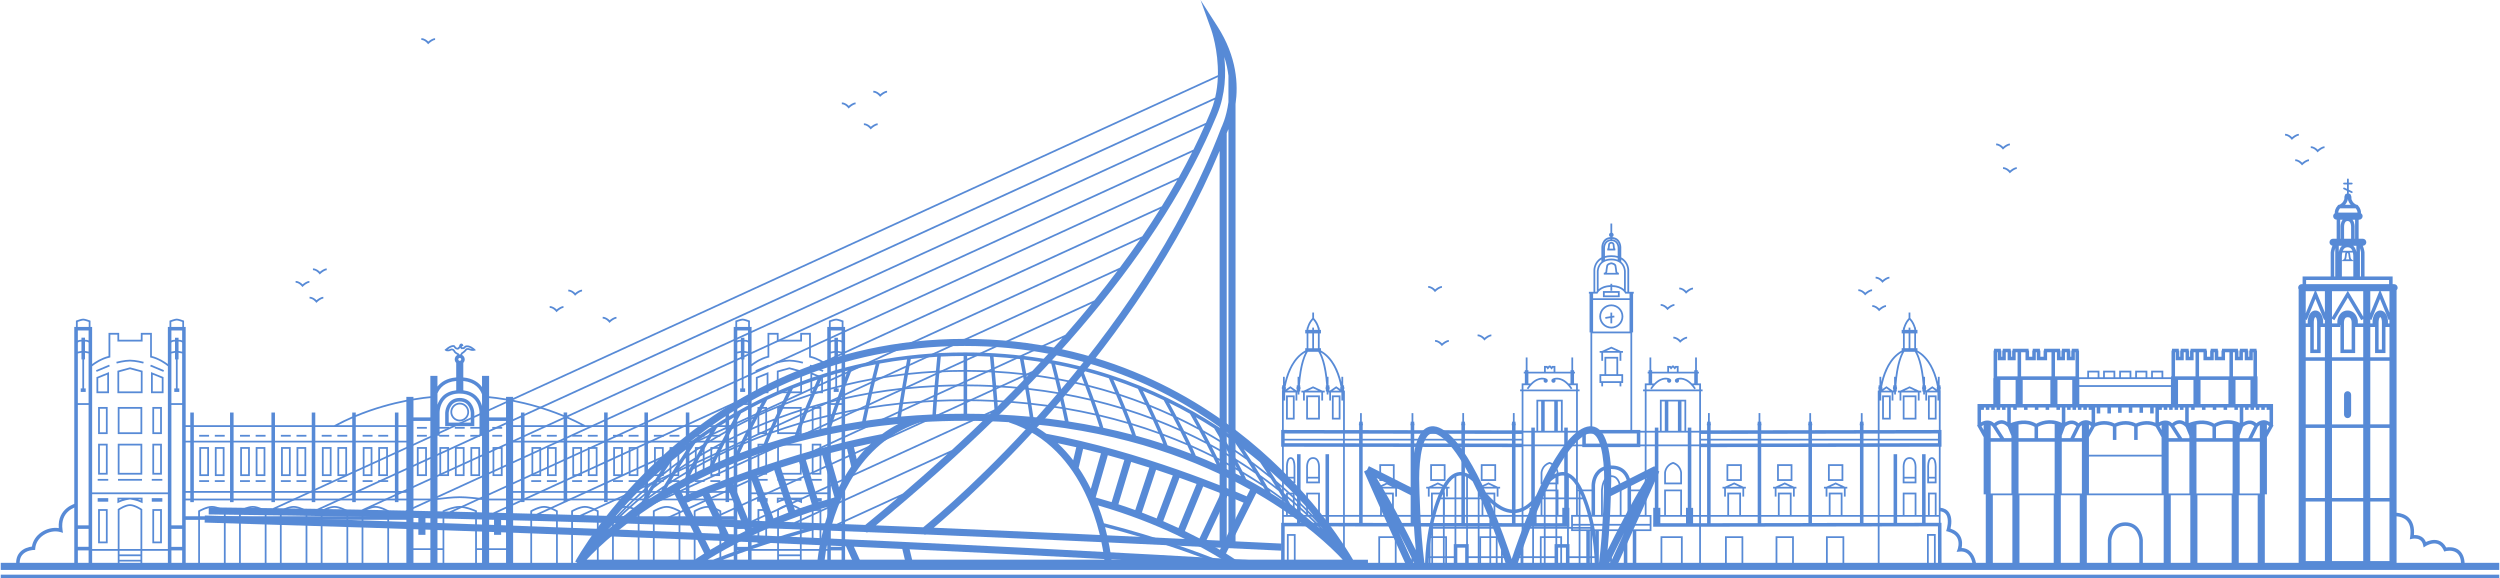 <?xml version="1.0" encoding="UTF-8"?>
<!DOCTYPE svg PUBLIC "-//W3C//DTD SVG 1.1//EN" "http://www.w3.org/Graphics/SVG/1.1/DTD/svg11.dtd">
<!-- Creator: CorelDRAW 2020 (64-Bit) -->
<svg xmlns="http://www.w3.org/2000/svg" xml:space="preserve" width="1202px" height="278px" version="1.1" style="shape-rendering:geometricPrecision; text-rendering:geometricPrecision; image-rendering:optimizeQuality; fill-rule:evenodd; clip-rule:evenodd"
viewBox="0 0 1204.26 278.69"
 xmlns:xlink="http://www.w3.org/1999/xlink"
 xmlns:xodm="http://www.corel.com/coreldraw/odm/2003">
 <defs>
  <style type="text/css">
   <![CDATA[
    .fil0 {fill:#578AD6;fill-rule:nonzero}
   ]]>
  </style>
 </defs>
 <g id="Capa_x0020_1">
  <path class="fil0" d="M617.43 270.82c-161.69,-9.51 -331.48,-16.82 -519.06,-22.36l-0.1 3.42c108.36,3.2 210.77,6.99 309.12,11.45l4.92 10.93 3.11 -1.4 -4.21 -9.35c7.8,0.35 15.57,0.71 23.32,1.08l1.99 8.34 3.32 -0.8 -1.76 -7.37c61.08,2.88 120.65,6.03 179.15,9.48l0.2 -3.42z"/>
  <path class="fil0" d="M586.63 37.19c-0.13,3.17 -0.51,6.48 -1.29,9.81l-432.8 198.27c-6.47,-0.11 -12.95,-0.22 -19.43,-0.32l453.52 -207.76zm-154.27 202.73c-5.11,4.36 -10.33,8.72 -15.67,13.09 -3.95,-0.15 -7.92,-0.31 -11.89,-0.46l27.56 -12.63zm24.01 -21.15c-6.97,6.35 -14.19,12.73 -21.65,19.13l-31.81 14.57c-6.17,-0.23 -12.37,-0.47 -18.58,-0.7l72.04 -33zm20.93 -19.75c-6.07,5.93 -12.35,11.88 -18.86,17.86l-76.01 34.82c-6.19,-0.23 -12.41,-0.46 -18.64,-0.68l113.51 -52zm18.32 -18.55c-5.31,5.57 -10.8,11.17 -16.51,16.78l-117.22 53.7c-6.21,-0.22 -12.44,-0.44 -18.69,-0.66l152.42 -69.82zm16.11 -17.54c-4.66,5.27 -9.5,10.56 -14.52,15.87l-155.92 71.43c-6.23,-0.22 -12.48,-0.43 -18.74,-0.63l189.18 -86.67zm14.17 -16.65c-4.09,5 -8.37,10.03 -12.79,15.08l-192.48 88.17c-6.25,-0.2 -12.53,-0.4 -18.81,-0.6l224.08 -102.65zm12.42 -15.85c-3.58,4.77 -7.31,9.55 -11.21,14.35l-227.21 104.09c-6.28,-0.19 -12.58,-0.38 -18.88,-0.57l257.3 -117.87zm10.95 -15.17c-3.14,4.56 -6.44,9.14 -9.87,13.74l-260.31 119.25c-6.3,-0.19 -12.62,-0.37 -18.94,-0.54l289.12 -132.45zm9.52 -14.52c-2.73,4.36 -5.59,8.75 -8.59,13.15l-291.99 133.76c-6.33,-0.17 -12.66,-0.34 -19.01,-0.5l319.59 -146.41zm8.3 -13.97c-2.37,4.2 -4.86,8.42 -7.48,12.65l-322.35 147.67c-6.36,-0.16 -12.72,-0.32 -19.1,-0.47l348.93 -159.85zm7.17 -13.44c-2.03,4.04 -4.18,8.1 -6.45,12.18l-351.6 161.07c-6.38,-0.15 -12.77,-0.3 -19.17,-0.44l377.22 -172.81zm6.11 -12.96c-1.72,3.9 -3.55,7.81 -5.5,11.74l-379.79 173.99c-6.41,-0.14 -12.83,-0.27 -19.26,-0.4l404.55 -185.33zm2.37 -5.54c-0.6,1.46 -1.24,2.92 -1.87,4.38l-407.01 186.45c-6.44,-0.12 -12.89,-0.24 -19.34,-0.35l430.56 -197.25c-0.49,1.91 -1.12,3.83 -1.9,5.72l-0.44 1.05zm9 -18.35l0 12.72c-0.99,7.5 -3.39,12.22 -3.44,12.32l-0.08 0.19c-40.11,105.22 -131.58,182.6 -143.59,192.43 -7.57,-0.31 -15.17,-0.62 -22.81,-0.92 83.13,-68.61 138.34,-134.9 164.08,-197.08l0.43 -1.05c4.03,-9.7 4.26,-19.78 3.41,-27.64 1.02,3.15 1.64,6.16 2,9.03zm0 224.27c-0.28,-0.01 -0.55,-0.03 -0.83,-0.04l0 -196.5c0.15,-0.4 0.31,-0.79 0.47,-1.19 0.07,-0.14 0.2,-0.41 0.36,-0.77l0 198.5zm-142.02 -6.4c19.19,-16.19 98.17,-86.74 137.77,-181.62l0 187.82c-44.05,-2.11 -90.16,-4.22 -137.77,-6.2zm-32.25 2.45c0.13,-0.11 0.26,-0.21 0.39,-0.32 9.17,0.36 18.28,0.73 27.35,1.11l0.24 0.29c0.03,-0.02 0.15,-0.12 0.34,-0.27 59.85,2.47 117.4,5.16 171.46,7.8l0.16 -3.42c-7.35,-0.35 -14.78,-0.71 -22.25,-1.07l0 -210.77c1.36,-9.33 0.67,-22.79 -8.67,-37.36l-8.19 -12.79 5.15 14.29c0.05,0.14 3.48,9.9 3.21,21.95l-455.55 208.69c-10.27,-0.16 -20.55,-0.3 -30.84,-0.41l-0.04 3.42c107.92,1.23 215.42,4.5 316.95,8.51l0.29 0.35z"/>
  <path class="fil0" d="M237.89 216.33l3.15 0 0 12.27 -3.15 0 0 -12.27zm-0.85 13.12l4.86 0 0 -13.97 -4.86 0 0 13.97z"/>
  <path class="fil0" d="M230.19 228.6l-2.96 0 0 -12.27 2.96 0 0 12.27zm0.85 -13.12l-4.66 0 0 13.97 4.66 0 0 -13.97z"/>
  <path class="fil0" d="M259.62 228.6l-2.96 0 0 -12.27 2.96 0 0 12.27zm0.85 -13.12l-4.66 0 0 13.97 4.66 0 0 -13.97z"/>
  <path class="fil0" d="M267.1 228.6l-2.96 0 0 -12.27 2.96 0 0 12.27zm0.85 -13.12l-4.66 0 0 13.97 4.66 0 0 -13.97z"/>
  <path class="fil0" d="M279.31 228.6l-2.96 0 0 -12.27 2.96 0 0 12.27zm0.86 -13.12l-4.67 0 0 13.97 4.67 0 0 -13.97z"/>
  <path class="fil0" d="M286.79 228.6l-2.96 0 0 -12.27 2.96 0 0 12.27zm0.85 -13.12l-4.66 0 0 13.97 4.66 0 0 -13.97z"/>
  <path class="fil0" d="M299 228.6l-2.95 0 0 -12.27 2.95 0 0 12.27zm0.86 -13.12l-4.67 0 0 13.97 4.67 0 0 -13.97z"/>
  <path class="fil0" d="M306.48 228.6l-2.96 0 0 -12.27 2.96 0 0 12.27zm0.85 -13.12l-4.66 0 0 13.97 4.66 0 0 -13.97z"/>
  <path class="fil0" d="M318.69 228.6l-2.95 0 0 -12.27 2.95 0 0 12.27zm0.86 -13.12l-4.67 0 0 13.97 4.67 0 0 -13.97z"/>
  <path class="fil0" d="M326.17 228.6l-2.95 0 0 -12.27 2.95 0 0 12.27zm0.86 -13.12l-4.67 0 0 13.97 4.67 0 0 -13.97z"/>
  <path class="fil0" d="M338.38 228.6l-2.95 0 0 -12.27 2.95 0 0 12.27zm0.86 -13.12l-4.67 0 0 13.97 4.67 0 0 -13.97z"/>
  <path class="fil0" d="M345.86 228.6l-2.95 0 0 -12.27 2.95 0 0 12.27zm0.86 -13.12l-4.67 0 0 13.97 4.67 0 0 -13.97z"/>
  <path class="fil0" d="M222.71 228.6l-2.96 0 0 -12.27 2.96 0 0 12.27zm0.85 -13.12l-4.66 0 0 13.97 4.66 0 0 -13.97z"/>
  <path class="fil0" d="M212.27 216.33l2.96 0 0 12.27 -2.96 0 0 -12.27zm-0.85 13.12l4.66 0 0 -13.97 -4.66 0 0 13.97z"/>
  <path class="fil0" d="M400.09 271.99l0 -6.7 5.18 0 0 6.7 -5.18 0zm-14.05 0.43l0 -6.94 12.34 0 0 6.94 -12.34 0zm-24.15 -6.94l12.34 0 0 6.94 -12.34 0 0 -6.94zm-6.89 6.51l0 -6.7 5.18 0 0 6.7 -5.18 0zm-7.73 -0.4l0 -21.03 6.02 0 0 21.03 -6.02 0zm-117.75 -6.48l2.45 0 0 6.48 -2.45 0 0 -6.48zm-8.29 -21.23c-3.42,0 -7.85,2.04 -8.04,2.13l-0.24 0.11 0 18.14 -2.46 0 0 -23.31c2.5,-0.32 7.35,-0.88 10.74,-0.88 3.38,0 8.21,0.56 10.74,0.88l0 23.31 -2.45 0 0 -18.14 -0.25 -0.11c-0.19,-0.09 -4.62,-2.13 -8.04,-2.13zm-10.74 27.71l0 -6.48 2.46 0 0 6.48 -2.46 0zm-121.35 -21.03l6.03 0 0 21.03 -6.03 0 0 -21.03zm-6.89 21.43l0 -6.7 5.18 0 0 6.7 -5.18 0zm-14.04 0.43l0 -6.94 12.34 0 0 6.94 -12.34 0zm-24.16 -6.94l12.34 0 0 6.94 -12.34 0 0 -6.94zm-6.89 6.51l0 -6.7 5.18 0 0 6.7 -5.18 0zm-0.06 -116.82c0.74,-0.27 2.11,-0.71 2.65,-0.71 0.54,0 1.91,0.44 2.65,0.71l0 2.41 -5.3 0 0 -2.41zm15.38 17.19l0.33 -0.08 0 -10.97 3.42 0 0 3.31 12.13 0 0 -3.31 3.64 0 0 10.97 0.33 0.07c3.84,0.89 6.99,3.2 8.22,4.19l0 60.8 -36.5 0 0 -60.79c1.24,-0.98 4.48,-3.31 8.43,-4.19zm29.71 -17.19c0.74,-0.27 2.11,-0.71 2.65,-0.71 0.55,0 1.92,0.44 2.66,0.71l0 2.41 -5.31 0 0 -2.41zm9.17 50.63l0 6.63 -2.22 0 0 -6.63 2.22 0zm19.16 0l0 6.63 -17.45 0 0 -6.63 17.45 0zm19.95 0l0 6.63 -18.24 0 0 -6.63 18.24 0zm19.43 0l0 6.63 -17.72 0 0 -6.63 17.72 0zm19.51 0l0 6.63 -17.8 0 0 -6.63 17.8 0zm0 -4.12l0 3.26 -6.82 0c2.28,-1.18 4.56,-2.27 6.82,-3.26zm26.09 -8.08l0 11.34 -3.81 0 0 -6.11 -1.71 0 0 6.11 -18.86 0 0 -3.98c9.06,-3.78 17.68,-6.03 24.38,-7.36zm11.57 -1.73l0 9.32 -8.15 0 0 -8.22c3.64,-0.63 6.48,-0.95 8.15,-1.1zm12.46 -8.25l0 4.5c-2.69,0.29 -4.92,1.23 -6.58,2.89 -1.26,1.27 -2.01,2.73 -2.46,4.04l0 -5.46c1.07,-2.53 3.51,-5.46 9.04,-5.97zm1.35 -13.15l-0.56 -0.28 -0.32 -0.22c-0.64,-0.31 -0.83,-0.62 -1.03,-0.95 -0.14,-0.24 -0.3,-0.51 -0.61,-0.72 -0.64,-0.42 -1.32,-0.3 -1.68,-0.14 -0.51,0.34 -0.95,0.33 -1.26,0.31 1.65,-1.3 2.57,-1.29 2.84,-1.24 0.12,0.18 0.35,0.5 0.66,0.8 0.54,0.51 1.35,0.48 1.44,0.48l0.13 -0.01 0.67 -0.51 0.27 -0.35 0.52 0.65 1.41 -0.06 0.81 -0.77c1,-0.41 2.2,0.24 2.98,0.8 -0.3,-0.04 -0.65,-0.12 -1.03,-0.28 -1.04,-0.47 -1.89,0 -1.92,0.02l-0.14 0.12c-0.87,1.2 -1.98,1.81 -1.99,1.81l-0.12 0.07 -0.42 0.83c-0.1,-0.01 -0.2,-0.03 -0.3,-0.03 -0.11,0 -0.22,0.02 -0.33,0.03l-0.02 -0.36zm0.35 2.04c0.39,0 0.7,0.31 0.7,0.7 0,0.39 -0.31,0.71 -0.7,0.71 -0.39,0 -0.7,-0.32 -0.7,-0.71 0,-0.39 0.31,-0.7 0.7,-0.7zm10.74 17.57l0 5.57c-0.41,-1.45 -1.19,-3.18 -2.65,-4.64 -1.62,-1.62 -3.77,-2.56 -6.37,-2.88l0 -4.5c5.72,0.6 8.07,3.86 9.02,6.45zm11.57 2.89l0 8.22 -8.15 0 0 -9.32c1.68,0.16 4.52,0.48 8.15,1.1zm27.77 7.99l0 3.98 -18.86 0 0 -6.11 -1.71 0 0 6.11 -3.78 0 0 -11.34c6.7,1.33 15.31,3.59 24.35,7.36zm8.53 3.98l-6.82 0 0 -3.26c2.26,0.99 4.54,2.08 6.82,3.26zm10.98 7.49l-17.8 0 0 -6.63 17.8 0 0 6.63zm19.43 -6.63l0 6.63 -17.72 0 0 -6.63 17.72 0zm19.95 0l0 6.63 -18.24 0 0 -6.63 18.24 0zm19.16 0l0 6.63 -17.45 0 0 -6.63 17.45 0zm3.93 0l0 6.63 -2.22 0 0 -6.63 2.22 0zm1.65 -50.63c0.74,-0.27 2.1,-0.71 2.65,-0.71 0.54,0 1.91,0.44 2.65,0.71l0 2.41 -5.3 0 0 -2.41zm15.17 17.18l0.32 -0.07 0 -10.97 3.64 0 0 3.31 12.13 0 0 -3.31 3.42 0 0 10.97 0.34 0.08c3.94,0.88 7.18,3.21 8.42,4.19l0 60.79 -36.49 0 0 -60.8c1.22,-0.99 4.38,-3.3 8.22,-4.19zm29.92 -17.18c0.74,-0.27 2.11,-0.71 2.65,-0.71 0.54,0 1.91,0.44 2.65,0.71l0 2.41 -5.3 0 0 -2.41zm5.24 8.93c-0.39,-0.19 -0.94,-0.33 -1.74,-0.32l0 -1 -1.7 0 0 1c-0.8,-0.01 -1.35,0.13 -1.74,0.33l0 -4.82 5.18 0 0 4.81zm-1.74 0.52c1.19,-0.01 1.61,0.35 1.74,0.51l0 4.37 -1.74 -0.34 0 -4.54zm-3.44 0.53c0.15,-0.19 0.58,-0.53 1.74,-0.52l0 4.53 -1.74 0.34 0 -4.35zm0 29.17l0 -23.95 1.74 -0.34 0 3.22 0.42 0 0 13.96 -0.77 0 0 1.71 2.4 0 0 -1.71 -0.77 0 0 -13.96 0.42 0 0 -3.22 1.74 0.34 0 23.95 -5.18 0zm0 58.9l0 -58.04 5.18 0 0 58.04 -5.18 0zm0 1.71l5.18 0 0 8.65 -5.18 0 0 -8.65zm-45.09 0l5.18 0 0 8.65 -5.18 0 0 -8.65zm-20.12 -6.08l0 -2.2c0.79,-0.44 3.61,-1.92 5.77,-1.92 2.14,0 4.98,1.48 5.76,1.92l0 2.2 -11.53 0zm0 1.71l11.53 0 0 21.03 -11.53 0 0 -21.03zm-7.31 0l6.45 0 0 21.03 -6.45 0 0 -21.03zm-0.85 -1.71l-11.53 0 0 -2.2c0.78,-0.44 3.61,-1.92 5.76,-1.92 2.15,0 4.98,1.48 5.77,1.92l0 2.2zm-11.53 1.71l11.53 0 0 21.03 -11.53 0 0 -21.03zm-7.31 0l6.45 0 0 21.03 -6.45 0 0 -21.03zm-0.85 -1.71l-11.53 0 0 -2.2c0.78,-0.44 3.61,-1.92 5.76,-1.92 2.15,0 4.98,1.48 5.77,1.92l0 2.2zm-11.53 1.71l11.53 0 0 21.03 -11.53 0 0 -21.03zm-7.31 0l6.45 0 0 21.03 -6.45 0 0 -21.03zm-0.85 -1.71l-11.53 0 0 -2.2c0.78,-0.44 3.61,-1.92 5.76,-1.92 2.15,0 4.98,1.48 5.77,1.92l0 2.2zm-11.53 1.71l11.53 0 0 21.03 -11.53 0 0 -21.03zm-7.31 0l6.45 0 0 21.03 -6.45 0 0 -21.03zm-0.85 -1.71l-11.54 0 0 -2.2c0.79,-0.44 3.62,-1.92 5.77,-1.92 2.15,0 4.98,1.48 5.77,1.92l0 2.2zm-11.54 1.71l11.54 0 0 21.03 -11.54 0 0 -21.03zm-9.15 0l8.3 0 0 21.03 -8.3 0 0 -21.03zm-3.42 14.55l0 6.48 -8.15 0 0 -6.48 8.15 0zm-8.15 -23.93l8.15 0 0 23.08 -8.15 0 0 -23.08zm8.15 -0.85l-8.15 0 0 -37.43 8.15 0 0 37.43zm7.2 -27.9l-3.78 0 0 -6.63 3.78 0 0 6.63zm1.71 0l0 -6.63 18.86 0 0 6.63 -18.86 0zm18.86 24.25l-18.86 0 0 -23.39 18.86 0 0 23.39zm19.51 0l-17.8 0 0 -23.39 17.8 0 0 23.39zm19.43 0l-17.72 0 0 -23.39 17.72 0 0 23.39zm19.95 0l-18.24 0 0 -23.39 18.24 0 0 23.39zm19.16 0l-17.45 0 0 -23.39 17.45 0 0 23.39zm3.93 0l-2.22 0 0 -23.39 2.22 0 0 23.39zm-2.22 0.85l2.22 0 0 2.8 -2.22 0 0 -2.8zm-19.16 0l17.45 0 0 2.8 -17.45 0 0 -2.8zm-19.95 0l18.24 0 0 2.8 -18.24 0 0 -2.8zm-19.43 0l17.72 0 0 2.8 -17.72 0 0 -2.8zm-19.51 0l17.8 0 0 2.8 -17.8 0 0 -2.8zm-20.57 0l18.86 0 0 2.8 -18.86 0 0 -2.8zm-5.49 0l3.78 0 0 2.8 -3.78 0 0 -2.8zm0 -24.24l3.78 0 0 23.39 -3.78 0 0 -23.39zm108.04 -18.11l5.18 0 0 58.04 -5.18 0 0 -58.04zm1.73 -25.15l0 3.22 0.43 0 0 13.96 -0.77 0 0 1.71 2.4 0 0 -1.71 -0.78 0 0 -13.96 0.43 0 0 -3.22 1.74 0.34 0 23.95 -5.18 0 0 -23.95 1.73 -0.34zm3.45 -5.93c-0.39,-0.19 -0.94,-0.33 -1.74,-0.32l0 -1 -1.71 0 0 1c-0.79,-0.01 -1.34,0.13 -1.73,0.32l0 -4.81 5.18 0 0 4.81zm-1.74 0.53c1.19,-0.01 1.6,0.34 1.74,0.5l0 4.37 -1.74 -0.34 0 -4.53zm-3.44 0.52c0.14,-0.19 0.57,-0.53 1.73,-0.52l0 4.53 -1.73 0.34 0 -4.35zm-144.51 44.88l0.87 0 0 0.43 4.78 0 0 -0.86 -4.62 0 0 -2.97 4.62 0 0 -0.85 -4.62 0 0 -7.13c0,-0.04 0.03,-3.81 2.64,-6.43 1.65,-1.66 4.01,-2.5 6.99,-2.52 9.46,0.08 9.6,8.59 9.6,8.95l0 7.13 -4.43 0 0 0.85 4.43 0 0 2.97 -4.43 0 0 0.86 4.78 0 0 -0.43 0.87 0 0 30.06c-2.55,-0.33 -7.35,-0.88 -10.74,-0.88 -3.4,0 -8.21,0.56 -10.74,0.88l0 -30.06zm-11.57 54.23l0 -23.08 8.15 -0.01 0 23.09 -8.15 0zm0 0.85l8.15 0 0 6.48 -8.15 0 0 -6.48zm-11.75 -14.55l8.33 0 0 21.03 -8.33 0 0 -21.03zm-12.39 0l11.54 0 0 21.03 -11.54 0 0 -21.03zm-7.3 0l6.45 0 0 21.03 -6.45 0 0 -21.03zm-12.39 0l11.54 0 0 21.03 -11.54 0 0 -21.03zm-7.3 0l6.45 0 0 21.03 -6.45 0 0 -21.03zm-12.39 0l11.54 0 0 21.03 -11.54 0 0 -21.03zm-7.3 0l6.45 0 0 21.03 -6.45 0 0 -21.03zm-12.39 0l11.54 0 0 21.03 -11.54 0 0 -21.03zm-7.3 0l6.45 0 0 21.03 -6.45 0 0 -21.03zm-0.86 0l0 21.03 -11.53 0 0 -21.03 11.53 0zm-11.53 -3.91c0.79,-0.44 3.62,-1.92 5.77,-1.92 2.14,0 4.98,1.48 5.76,1.92l0 2.2 -11.53 0 0 -2.2zm31.23 2.2l-11.54 0 0 -2.2c0.79,-0.44 3.62,-1.92 5.77,-1.92 2.15,0 4.98,1.48 5.77,1.92l0 2.2zm19.69 0l-11.54 0 0 -2.2c0.79,-0.44 3.62,-1.92 5.77,-1.92 2.15,0 4.98,1.48 5.77,1.92l0 2.2zm19.69 0l-11.54 0 0 -2.2c0.79,-0.44 3.62,-1.92 5.77,-1.92 2.15,0 4.98,1.48 5.77,1.92l0 2.2zm19.69 0l-11.54 0 0 -2.2c0.79,-0.44 3.62,-1.92 5.77,-1.92 2.15,0 4.98,1.48 5.77,1.92l0 2.2zm-97.18 -7.67l2.22 0 0 0.84 1.71 0 0 -0.84 17.45 0 0 0.84 1.71 0 0 -0.84 18.24 0 0 0.84 1.71 0 0 -0.84 17.72 0 0 0.84 1.71 0 0 -0.84 17.8 0 0 0.84 1.71 0 0 -0.84 18.86 0 0 0.84 1.71 0 0 -0.84 3.81 0 0 7.67 -8.33 0 0 -2.7 -0.21 -0.12c-0.15,-0.09 -3.67,-2.15 -6.41,-2.15 -2.74,0 -6.26,2.06 -6.41,2.15l-0.21 0.12 0 2.7 -6.45 0 0 -2.7 -0.21 -0.12c-0.15,-0.09 -3.67,-2.15 -6.41,-2.15 -2.74,0 -6.26,2.06 -6.41,2.15l-0.21 0.12 0 2.7 -6.45 0 0 -2.7 -0.21 -0.12c-0.15,-0.09 -3.67,-2.15 -6.41,-2.15 -2.74,0 -6.26,2.06 -6.41,2.15l-0.21 0.12 0 2.7 -6.45 0 0 -2.7 -0.21 -0.12c-0.15,-0.09 -3.67,-2.15 -6.41,-2.15 -2.74,0 -6.26,2.06 -6.41,2.15l-0.21 0.12 0 2.7 -6.45 0 0 -2.7 -0.21 -0.12c-0.15,-0.09 -3.67,-2.15 -6.41,-2.15 -2.74,0 -6.27,2.06 -6.41,2.15l-0.21 0.12 0 2.7 -6.03 0 0 -7.67zm-6.89 13.75l5.18 0 0 8.65 -5.18 0 0 -8.65zm1.74 -84.9l0 3.22 0.43 0 0 13.96 -0.78 0 0 1.71 2.41 0 0 -1.71 -0.78 0 0 -13.96 0.43 0 0 -3.22 1.73 0.34 0 23.95 -5.18 0 0 -23.95 1.74 -0.34zm3.44 -5.93c-0.38,-0.19 -0.94,-0.33 -1.73,-0.32l0 -1 -1.71 0 0 1c-0.79,-0.01 -1.35,0.13 -1.74,0.32l0 -4.81 5.18 0 0 4.81zm-1.73 0.53c1.18,-0.01 1.6,0.34 1.73,0.5l0 4.37 -1.73 -0.34 0 -4.53zm-3.45 0.52c0.15,-0.19 0.58,-0.53 1.74,-0.52l0 4.53 -1.74 0.34 0 -4.35zm5.18 88.07l-5.18 0 0 -58.04 5.18 0 0 58.04zm3.93 -16.54l-2.22 0 0 -23.39 2.22 0 0 23.39zm19.16 0l-17.45 0 0 -23.39 17.45 0 0 23.39zm19.95 0l-18.24 0 0 -23.39 18.24 0 0 23.39zm19.43 0l-17.72 0 0 -23.39 17.72 0 0 23.39zm19.51 0l-17.8 0 0 -23.39 17.8 0 0 23.39zm20.57 -23.39l0 23.39 -18.86 0 0 -23.39 18.86 0zm0 -0.86l-18.86 0 0 -6.63 18.86 0 0 6.63zm5.52 0l-3.81 0 0 -6.63 3.81 0 0 6.63zm0 24.25l-3.81 0 0 -23.39 3.81 0 0 23.39zm-24.38 0.85l18.86 0 0 2.8 -18.86 0 0 -2.8zm-19.51 0l17.8 0 0 2.8 -17.8 0 0 -2.8zm-19.43 0l17.72 0 0 2.8 -17.72 0 0 -2.8zm-19.95 0l18.24 0 0 2.8 -18.24 0 0 -2.8zm-19.16 0l17.45 0 0 2.8 -17.45 0 0 -2.8zm-3.93 0l2.22 0 0 2.8 -2.22 0 0 -2.8zm106.36 2.8l-3.81 0 0 -2.8 3.81 0 0 2.8zm3.42 -37.43l8.15 0 0 37.43 -8.15 0 0 -37.43zm-161.76 52.03l5.18 0 0 8.65 -5.18 0 0 -8.65zm5.18 -1.71l-5.18 0 0 -58.04 5.18 0 0 58.04zm-3.44 -83.19l0 3.22 0.42 0 0 13.96 -0.77 0 0 1.71 2.4 0 0 -1.71 -0.77 0 0 -13.96 0.43 0 0 -3.22 1.73 0.34 0 23.95 -5.18 0 0 -23.95 1.74 -0.34zm3.44 -5.93c-0.39,-0.19 -0.94,-0.33 -1.73,-0.32l0 -1 -1.71 0 0 1c-0.8,-0.01 -1.35,0.13 -1.74,0.33l0 -4.82 5.18 0 0 4.81zm-1.73 0.53c1.18,-0.01 1.6,0.34 1.73,0.5l0 4.37 -1.73 -0.34 0 -4.53zm-3.45 0.52c0.15,-0.19 0.58,-0.53 1.74,-0.52l0 4.53 -1.74 0.34 0 -4.35zm30.86 80.14c-0.13,-0.09 -3.27,-2.25 -5.72,-2.25 -2.46,0 -5.59,2.16 -5.73,2.25l-0.18 0.13 0 19.2 -12.34 0 0 -26.42 36.5 0 0 26.42 -12.34 0 0 -19.2 -0.19 -0.13zm-10.77 19.33l0 -18.75c0.68,-0.44 3.17,-1.98 5.05,-1.98 1.87,0 4.36,1.54 5.05,1.98l0 18.75 -10.1 0zm10.1 2.6l-10.1 0 0 -1.74 10.1 0 0 1.74zm-10.1 3.46l10.1 0 0 1.74 -10.1 0 0 -1.74zm10.1 -0.86l-10.1 0 0 -1.74 10.1 0 0 1.74zm285.94 -20.97l-6.02 0 0 -2.7 -0.21 -0.12c-0.15,-0.09 -3.68,-2.15 -6.41,-2.15 -2.74,0 -6.27,2.06 -6.42,2.15l-0.21 0.12 0 2.7 -6.45 0 0 -2.7 -0.21 -0.12c-0.14,-0.09 -3.67,-2.15 -6.41,-2.15 -2.74,0 -6.26,2.06 -6.41,2.15l-0.21 0.12 0 2.7 -6.45 0 0 -2.7 -0.21 -0.12c-0.15,-0.09 -3.67,-2.15 -6.41,-2.15 -2.74,0 -6.26,2.06 -6.41,2.15l-0.21 0.12 0 2.7 -6.45 0 0 -2.7 -0.21 -0.12c-0.15,-0.09 -3.67,-2.15 -6.41,-2.15 -2.74,0 -6.26,2.06 -6.41,2.15l-0.21 0.12 0 2.7 -6.45 0 0 -2.7 -0.21 -0.12c-0.15,-0.09 -3.67,-2.15 -6.41,-2.15 -2.74,0 -6.26,2.06 -6.41,2.15l-0.21 0.12 0 2.7 -8.3 0 0 -7.67 3.78 0 0 0.84 1.71 0 0 -0.84 18.86 0 0 0.84 1.71 0 0 -0.84 17.8 0 0 0.84 1.71 0 0 -0.84 17.72 0 0 0.84 1.71 0 0 -0.84 18.24 0 0 0.84 1.71 0 0 -0.84 17.45 0 0 0.84 1.71 0 0 -0.84 2.22 0 0 7.67zm32.57 -3.56c-0.13,-0.09 -3.27,-2.25 -5.73,-2.25 -2.45,0 -5.59,2.16 -5.72,2.25l-0.18 0.13 0 19.2 -12.34 0 0 -26.42 36.49 0 0 26.42 -12.34 0 0 -19.2 -0.18 -0.13zm-10.78 19.33l0 -18.75c0.69,-0.44 3.18,-1.98 5.05,-1.98 1.88,0 4.37,1.54 5.06,1.98l0 18.75 -10.11 0zm10.11 2.6l-10.11 0 0 -1.74 10.11 0 0 1.74zm-10.11 3.46l10.11 0 0 1.74 -10.11 0 0 -1.74zm10.11 -0.86l-10.11 0 0 -1.74 10.11 0 0 1.74zm21 -112.24l0 -3.01 -0.28 -0.1c-0.24,-0.09 -2.34,-0.87 -3.23,-0.87 -0.89,0 -2.99,0.78 -3.23,0.87l-0.28 0.1 0 3.01 -0.79 0 0 17.89c-1.51,-1.12 -4.38,-3 -7.9,-3.87l0 -11.14 -5.14 0 0 3.31 -10.42 0 0 -3.31 -5.34 0 0 11.14c-3.42,0.87 -6.21,2.72 -7.69,3.85l0 -17.87 -0.8 0 0 -3.01 -0.28 -0.1c-0.23,-0.09 -2.34,-0.87 -3.22,-0.87 -0.89,0 -2.99,0.78 -3.23,0.87l-0.28 0.1 0 3.01 -0.79 0 0 47.36 -2.22 0 0 -6.11 -1.71 0 0 6.11 -17.45 0 0 -6.11 -1.71 0 0 6.11 -18.24 0 0 -6.11 -1.71 0 0 6.11 -17.72 0 0 -6.11 -1.71 0 0 6.11 -9.14 0c-2.89,-1.56 -5.79,-2.95 -8.66,-4.19l0 -1.92 -1.71 0 0 1.2c-9.06,-3.74 -17.66,-5.98 -24.35,-7.3l0 -1.42 -3.42 0 0 0.8c-3.65,-0.62 -6.48,-0.94 -8.15,-1.1l0 -9.85 -3.42 0 0 5.41c-1.62,-2.22 -4.39,-4.2 -9.02,-4.64l0 -7.02c0.43,-0.44 0.69,-1.04 0.69,-1.7 0,-0.92 -0.52,-1.71 -1.29,-2.12l0.24 -0.47c0.34,-0.2 1.28,-0.83 2.1,-1.91 0.16,-0.06 0.58,-0.18 1.09,0.05 1.4,0.62 2.55,0.27 2.6,0.25l0.67 -0.21 -0.5 -0.5c-0.11,-0.1 -2.66,-2.57 -4.8,-1.59l-0.75 0.68 -0.66 0.03 -0.06 -0.08 -0.01 -0.25 0.17 -0.27 0.58 0.02 -0.29 -0.89 -0.45 -0.31 -0.11 -0.01c-0.12,-0.01 -0.42,-0.03 -0.63,0.1 -0.09,0.06 -0.18,0.13 -0.25,0.22 -0.13,0.16 -0.22,0.33 -0.28,0.52 -0.05,0.17 -0.06,0.32 -0.06,0.43l-0.31 0.36 -0.45 0.39c-0.17,-0.01 -0.48,-0.06 -0.68,-0.24 -0.37,-0.35 -0.59,-0.75 -0.59,-0.75l-0.07 -0.11 -0.11 -0.06c-0.16,-0.09 -1.61,-0.72 -4.48,1.84l-0.37 0.33 0.38 0.32c0.11,0.08 0.46,0.35 0.86,0.33 0.03,0 0.08,0 0.14,0 0.38,0.04 1.08,0.09 1.81,-0.4 0.01,0 0.41,-0.16 0.8,0.1 0.16,0.11 0.24,0.25 0.36,0.45 0.22,0.36 0.51,0.86 1.33,1.24l0.3 0.22 0.19 0.09 0.02 0.1c-0.75,0.41 -1.26,1.19 -1.26,2.1 0,0.67 0.27,1.27 0.71,1.71l0 6.99c-4.58,0.39 -7.37,2.27 -9.04,4.42l0 -5.17 -3.42 0 0 9.85c-1.66,0.15 -4.49,0.47 -8.15,1.09l0 -0.79 -3.42 0 0 1.42c-6.69,1.32 -15.31,3.55 -24.38,7.3l0 -1.2 -1.71 0 0 1.92c-2.87,1.24 -5.77,2.63 -8.66,4.19l-9.14 0 0 -6.11 -1.71 0 0 6.11 -17.72 0 0 -6.11 -1.71 0 0 6.11 -18.24 0 0 -6.11 -1.71 0 0 6.11 -17.45 0 0 -6.11 -1.71 0 0 6.11 -2.22 0 0 -47.36 -0.79 0 0 -3.01 -0.28 -0.1c-0.23,-0.09 -2.34,-0.87 -3.23,-0.87 -0.88,0 -2.99,0.78 -3.22,0.87l-0.28 0.1 0 3.01 -0.79 0 0 17.87c-1.48,-1.13 -4.28,-2.98 -7.7,-3.85l0 -11.14 -5.34 0 0 3.31 -10.42 0 0 -3.31 -5.14 0 0 11.14c-3.52,0.87 -6.39,2.75 -7.9,3.88l0 -17.9 -0.79 0 0 -3.01 -0.28 -0.1c-0.24,-0.09 -2.34,-0.87 -3.23,-0.87 -0.89,0 -2.99,0.78 -3.23,0.87l-0.28 0.1 0 3.01 -0.79 0 0 116.12 8.6 0 0 -0.43 36.5 0 0 0.43 8.59 0 0 -0.4 131.89 0 0 -1.71 -7.23 0 0 -24.92c0.98,-0.42 4.64,-1.94 7.43,-1.94 2.79,0 6.46,1.52 7.43,1.94l0 24.92 -7.26 0 0 1.71 131.89 0 0 0.4 8.6 0 0 -0.43 36.49 0 0 0.43 8.6 0 0 -116.12 -0.79 0z"/>
  <path class="fil0" d="M391.75 246.23l2.91 0 0 14.77 -2.91 0 0 -14.77zm-0.85 15.63l4.61 0 0 -16.48 -4.61 0 0 16.48z"/>
  <path class="fil0" d="M391.75 214.73l2.91 0 0 13.18 -2.91 0 0 -13.18zm-0.85 14.04l4.61 0 0 -14.9 -4.61 0 0 14.9z"/>
  <path class="fil0" d="M394.66 208.36l-2.91 0 0 -11.34 2.91 0 0 11.34zm0.85 -12.2l-4.61 0 0 13.06 4.61 0 0 -13.06z"/>
  <polygon class="fil0" points="390.62,231.69 395.71,231.69 395.71,230.84 390.62,230.84 "/>
  <polygon class="fil0" points="374.34,231.69 385.93,231.69 385.93,230.84 374.34,230.84 "/>
  <path class="fil0" d="M385.34 241.21c-0.44,-0.18 -0.91,-0.35 -1.37,-0.5l1.37 0 0 0.5zm-10.42 0l0 -0.5 1.38 0c-0.46,0.15 -0.93,0.32 -1.38,0.5zm11.28 -1.35l-12.13 0 0 2.71 0.62 -0.31c2.07,-1.03 5.13,-1.5 5.44,-1.54 0.31,0.04 3.37,0.51 5.45,1.54l0.62 0.31 0 -2.71z"/>
  <polygon class="fil0" points="390.62,241.81 395.71,241.81 395.71,240.1 390.62,240.1 "/>
  <path class="fil0" d="M391.11 180.6l4.33 1.74 0 6.32 -4.33 0 0 -8.06zm-0.86 8.91l6.05 0 0 -7.75 -6.05 -2.42 0 10.17z"/>
  <polygon class="fil0" points="396.53,178.44 390.19,175.78 389.86,176.57 396.2,179.23 "/>
  <path class="fil0" d="M365.61 246.23l2.9 0 0 14.77 -2.9 0 0 -14.77zm-0.86 15.63l4.61 0 0 -16.48 -4.61 0 0 16.48z"/>
  <path class="fil0" d="M365.61 214.73l2.9 0 0 13.18 -2.9 0 0 -13.18zm-0.86 14.04l4.61 0 0 -14.9 -4.61 0 0 14.9z"/>
  <path class="fil0" d="M368.51 208.36l-2.9 0 0 -11.34 2.9 0 0 11.34zm0.85 -12.2l-4.61 0 0 13.06 4.61 0 0 -13.06z"/>
  <polygon class="fil0" points="364.55,231.69 369.64,231.69 369.64,230.84 364.55,230.84 "/>
  <polygon class="fil0" points="364.55,241.81 369.64,241.81 369.64,240.1 364.55,240.1 "/>
  <path class="fil0" d="M364.83 182.34l4.33 -1.74 0 8.06 -4.33 0 0 -6.32zm-0.86 7.17l6.05 0 0 -10.17 -6.05 2.42 0 7.75z"/>
  <polygon class="fil0" points="364.07,179.23 370.41,176.57 370.08,175.78 363.74,178.44 "/>
  <path class="fil0" d="M385.19 214.73l0 13.18 -10.11 0 0 -13.18 10.11 0zm-10.96 -0.86l0 14.9 11.81 0 0 -14.9 -11.81 0z"/>
  <path class="fil0" d="M375.08 197.02l10.11 0 0 11.34 -10.11 0 0 -11.34zm-0.85 12.2l11.81 0 0 -13.06 -11.81 0 0 13.06z"/>
  <path class="fil0" d="M385.34 188.66l-10.42 0 0 -9.29 5.21 -1.42 5.21 1.42 0 9.29zm-11.27 -9.95l0 10.8 12.13 0 0 -10.8 -6.07 -1.65 -6.06 1.65z"/>
  <path class="fil0" d="M380.13 174.23c2.68,0 6.35,0.98 6.39,0.99l0.22 -0.82c-0.15,-0.05 -3.82,-1.02 -6.61,-1.02 -2.79,0 -6.45,0.97 -6.61,1.02l0.23 0.82c0.03,-0.01 3.71,-0.99 6.38,-0.99z"/>
  <path class="fil0" d="M204.57 228.6l-3.15 0 0 -12.27 3.15 0 0 12.27zm-4.01 -13.12l0 13.97 4.86 0 0 -13.97 -4.86 0z"/>
  <polygon class="fil0" points="237.76,257.79 241.18,257.79 241.18,247.33 237.76,247.33 "/>
  <polygon class="fil0" points="201.28,257.79 204.7,257.79 204.7,247.33 201.28,247.33 "/>
  <polygon class="fil0" points="255.69,232.3 260.47,232.3 260.47,231.45 255.69,231.45 "/>
  <polygon class="fil0" points="263.23,232.3 268.01,232.3 268.01,231.45 263.23,231.45 "/>
  <polygon class="fil0" points="275.41,232.3 280.19,232.3 280.19,231.45 275.41,231.45 "/>
  <polygon class="fil0" points="282.95,232.3 287.73,232.3 287.73,231.45 282.95,231.45 "/>
  <polygon class="fil0" points="295.1,232.3 299.88,232.3 299.88,231.45 295.1,231.45 "/>
  <polygon class="fil0" points="302.64,232.3 307.42,232.3 307.42,231.45 302.64,231.45 "/>
  <polygon class="fil0" points="314.79,232.3 319.57,232.3 319.57,231.45 314.79,231.45 "/>
  <polygon class="fil0" points="322.33,232.3 327.11,232.3 327.11,231.45 322.33,231.45 "/>
  <polygon class="fil0" points="334.48,232.3 339.26,232.3 339.26,231.45 334.48,231.45 "/>
  <polygon class="fil0" points="342.03,232.3 346.81,232.3 346.81,231.45 342.03,231.45 "/>
  <polygon class="fil0" points="334.48,210.46 339.26,210.46 339.26,209.6 334.48,209.6 "/>
  <polygon class="fil0" points="342.03,210.46 346.81,210.46 346.81,209.6 342.03,209.6 "/>
  <polygon class="fil0" points="314.79,210.46 319.57,210.46 319.57,209.6 314.79,209.6 "/>
  <polygon class="fil0" points="322.33,210.46 327.11,210.46 327.11,209.6 322.33,209.6 "/>
  <polygon class="fil0" points="295.1,210.46 299.88,210.46 299.88,209.6 295.1,209.6 "/>
  <polygon class="fil0" points="302.64,210.46 307.42,210.46 307.42,209.6 302.64,209.6 "/>
  <polygon class="fil0" points="275.41,210.46 280.19,210.46 280.19,209.6 275.41,209.6 "/>
  <polygon class="fil0" points="282.95,210.46 287.73,210.46 287.73,209.6 282.95,209.6 "/>
  <polygon class="fil0" points="255.69,210.46 260.47,210.46 260.47,209.6 255.69,209.6 "/>
  <polygon class="fil0" points="236.91,210.46 241.69,210.46 241.69,209.6 236.91,209.6 "/>
  <polygon class="fil0" points="236.91,206.63 241.69,206.63 241.69,205.78 236.91,205.78 "/>
  <polygon class="fil0" points="218.84,210.46 223.62,210.46 223.62,209.6 218.84,209.6 "/>
  <polygon class="fil0" points="218.84,206.63 223.62,206.63 223.62,205.78 218.84,205.78 "/>
  <polygon class="fil0" points="200.6,210.46 205.38,210.46 205.38,209.6 200.6,209.6 "/>
  <polygon class="fil0" points="200.6,206.63 205.38,206.63 205.38,205.78 200.6,205.78 "/>
  <polygon class="fil0" points="263.23,210.46 268.01,210.46 268.01,209.6 263.23,209.6 "/>
  <path class="fil0" d="M226.54 203.68l-10.62 0 -0.01 -4.68c0.02,-0.22 0.38,-5.49 5.32,-5.49 4.94,0 5.3,5.27 5.31,5.44l0 4.73zm1.71 -4.77c-0.13,-2.46 -1.76,-7.11 -7.02,-7.11 -5.26,0 -6.89,4.65 -7.02,7.15l0 6.44 14.04 0 0 -6.48z"/>
  <path class="fil0" d="M221.24 202.25c-2.02,0 -3.66,-1.64 -3.66,-3.65 0,-2.02 1.64,-3.66 3.66,-3.66 2.02,0 3.66,1.64 3.66,3.66 0,2.01 -1.64,3.65 -3.66,3.65zm0 -8.17c-2.49,0 -4.52,2.03 -4.52,4.52 0,2.48 2.03,4.51 4.52,4.51 2.49,0 4.51,-2.03 4.51,-4.51 0,-2.49 -2.02,-4.52 -4.51,-4.52z"/>
  <path class="fil0" d="M185.77 228.6l-2.96 0 0 -12.27 2.96 0 0 12.27zm0.85 -13.12l-4.66 0 0 13.97 4.66 0 0 -13.97z"/>
  <path class="fil0" d="M178.29 228.6l-2.96 0 0 -12.27 2.96 0 0 12.27zm0.85 -13.12l-4.66 0 0 13.97 4.66 0 0 -13.97z"/>
  <path class="fil0" d="M166.08 228.6l-2.96 0 0 -12.27 2.96 0 0 12.27zm0.85 -13.12l-4.66 0 0 13.97 4.66 0 0 -13.97z"/>
  <path class="fil0" d="M158.6 228.6l-2.96 0 0 -12.27 2.96 0 0 12.27zm0.85 -13.12l-4.66 0 0 13.97 4.66 0 0 -13.97z"/>
  <path class="fil0" d="M146.39 228.6l-2.96 0 0 -12.27 2.96 0 0 12.27zm0.85 -13.12l-4.67 0 0 13.97 4.67 0 0 -13.97z"/>
  <path class="fil0" d="M138.91 228.6l-2.96 0 0 -12.27 2.96 0 0 12.27zm0.85 -13.12l-4.66 0 0 13.97 4.66 0 0 -13.97z"/>
  <path class="fil0" d="M126.69 228.6l-2.95 0 0 -12.27 2.95 0 0 12.27zm0.86 -13.12l-4.67 0 0 13.97 4.67 0 0 -13.97z"/>
  <path class="fil0" d="M119.22 228.6l-2.96 0 0 -12.27 2.96 0 0 12.27zm0.85 -13.12l-4.66 0 0 13.97 4.66 0 0 -13.97z"/>
  <path class="fil0" d="M107 228.6l-2.95 0 0 -12.27 2.95 0 0 12.27zm0.86 -13.12l-4.67 0 0 13.97 4.67 0 0 -13.97z"/>
  <path class="fil0" d="M99.53 228.6l-2.96 0 0 -12.27 2.96 0 0 12.27zm0.85 -13.12l-4.67 0 0 13.97 4.67 0 0 -13.97z"/>
  <path class="fil0" d="M47.77 246.23l2.91 0 0 14.77 -2.91 0 0 -14.77zm-0.85 15.63l4.61 0 0 -16.48 -4.61 0 0 16.48z"/>
  <path class="fil0" d="M47.77 214.73l2.91 0 0 13.18 -2.91 0 0 -13.18zm-0.85 14.04l4.61 0 0 -14.9 -4.61 0 0 14.9z"/>
  <path class="fil0" d="M50.68 208.36l-2.91 0 0 -11.34 2.91 0 0 11.34zm0.85 -12.2l-4.61 0 0 13.06 4.61 0 0 -13.06z"/>
  <polygon class="fil0" points="46.72,231.69 51.81,231.69 51.81,230.84 46.72,230.84 "/>
  <polygon class="fil0" points="56.51,231.69 68.09,231.69 68.09,230.84 56.51,230.84 "/>
  <polygon class="fil0" points="46.72,241.81 51.81,241.81 51.81,240.1 46.72,240.1 "/>
  <path class="fil0" d="M46.99 182.34l4.34 -1.74 0 8.06 -4.34 0 0 -6.32zm-0.86 7.17l6.05 0 0 -10.17 -6.05 2.42 0 7.75z"/>
  <polygon class="fil0" points="46.24,179.23 52.57,176.57 52.24,175.78 45.9,178.44 "/>
  <path class="fil0" d="M67.35 214.73l0 13.18 -10.1 0 0 -13.18 10.1 0zm-10.96 -0.86l0 14.9 11.82 0 0 -14.9 -11.82 0z"/>
  <path class="fil0" d="M73.92 246.23l2.9 0 0 14.77 -2.9 0 0 -14.77zm-0.85 15.63l4.61 0 0 -16.48 -4.61 0 0 16.48z"/>
  <path class="fil0" d="M73.92 214.73l2.9 0 0 13.18 -2.9 0 0 -13.18zm-0.85 14.04l4.61 0 0 -14.9 -4.61 0 0 14.9z"/>
  <path class="fil0" d="M76.82 208.36l-2.9 0 0 -11.34 2.9 0 0 11.34zm0.86 -12.2l-4.61 0 0 13.06 4.61 0 0 -13.06z"/>
  <polygon class="fil0" points="72.79,231.69 77.88,231.69 77.88,230.84 72.79,230.84 "/>
  <path class="fil0" d="M67.51 241.21c-0.45,-0.18 -0.91,-0.35 -1.38,-0.5l1.38 0 0 0.5zm-10.42 0l0 -0.5 1.37 0c-0.46,0.15 -0.93,0.32 -1.37,0.5zm11.27 -1.35l-12.13 0 0 2.71 0.62 -0.31c2.08,-1.03 5.14,-1.5 5.45,-1.54 0.31,0.04 3.37,0.51 5.44,1.54l0.62 0.31 0 -2.71z"/>
  <polygon class="fil0" points="72.79,241.81 77.88,241.81 77.88,240.1 72.79,240.1 "/>
  <path class="fil0" d="M73.27 180.6l4.34 1.74 0 6.32 -4.34 0 0 -8.06zm-0.85 8.91l6.04 0 0 -7.75 -6.04 -2.42 0 10.17z"/>
  <polygon class="fil0" points="78.69,178.44 72.35,175.78 72.02,176.57 78.36,179.23 "/>
  <path class="fil0" d="M57.25 197.02l10.1 0 0 11.34 -10.1 0 0 -11.34zm-0.86 12.2l11.82 0 0 -13.06 -11.82 0 0 13.06z"/>
  <path class="fil0" d="M67.51 188.66l-10.42 0 0 -9.29 5.21 -1.42 5.21 1.42 0 9.29zm-11.28 -9.95l0 10.8 12.13 0 0 -10.8 -6.06 -1.65 -6.07 1.65z"/>
  <path class="fil0" d="M62.3 174.23c2.68,0 6.35,0.98 6.39,0.99l0.22 -0.82c-0.16,-0.05 -3.82,-1.02 -6.61,-1.02 -2.79,0 -6.46,0.97 -6.61,1.02l0.22 0.82c0.04,-0.01 3.71,-0.99 6.39,-0.99z"/>
  <polygon class="fil0" points="181.96,232.3 186.74,232.3 186.74,231.45 181.96,231.45 "/>
  <polygon class="fil0" points="174.42,232.3 179.2,232.3 179.2,231.45 174.42,231.45 "/>
  <polygon class="fil0" points="162.24,232.3 167.02,232.3 167.02,231.45 162.24,231.45 "/>
  <polygon class="fil0" points="154.7,232.3 159.48,232.3 159.48,231.45 154.7,231.45 "/>
  <polygon class="fil0" points="142.55,232.3 147.33,232.3 147.33,231.45 142.55,231.45 "/>
  <polygon class="fil0" points="135.01,232.3 139.79,232.3 139.79,231.45 135.01,231.45 "/>
  <polygon class="fil0" points="122.86,232.3 127.64,232.3 127.64,231.45 122.86,231.45 "/>
  <polygon class="fil0" points="115.32,232.3 120.1,232.3 120.1,231.45 115.32,231.45 "/>
  <polygon class="fil0" points="103.17,232.3 107.95,232.3 107.95,231.45 103.17,231.45 "/>
  <polygon class="fil0" points="95.63,232.3 100.41,232.3 100.41,231.45 95.63,231.45 "/>
  <polygon class="fil0" points="103.17,210.46 107.95,210.46 107.95,209.6 103.17,209.6 "/>
  <polygon class="fil0" points="95.63,210.46 100.41,210.46 100.41,209.6 95.63,209.6 "/>
  <polygon class="fil0" points="122.86,210.46 127.64,210.46 127.64,209.6 122.86,209.6 "/>
  <polygon class="fil0" points="115.32,210.46 120.1,210.46 120.1,209.6 115.32,209.6 "/>
  <polygon class="fil0" points="142.55,210.46 147.33,210.46 147.33,209.6 142.55,209.6 "/>
  <polygon class="fil0" points="135.01,210.46 139.79,210.46 139.79,209.6 135.01,209.6 "/>
  <polygon class="fil0" points="162.24,210.46 167.02,210.46 167.02,209.6 162.24,209.6 "/>
  <polygon class="fil0" points="154.7,210.46 159.48,210.46 159.48,209.6 154.7,209.6 "/>
  <polygon class="fil0" points="181.96,210.46 186.74,210.46 186.74,209.6 181.96,209.6 "/>
  <polygon class="fil0" points="174.42,210.46 179.2,210.46 179.2,209.6 174.42,209.6 "/>
  <path class="fil0" d="M630.06 191.44l4.9 0 0 9.92 -4.9 0 0 -9.92zm-0.85 10.77l6.61 0 0 -11.63 -6.61 0 0 11.63z"/>
  <path class="fil0" d="M631 221.82c0.39,-0.42 0.88,-0.63 1.51,-0.63 0.65,0 1.15,0.21 1.54,0.64 1.12,1.21 0.91,3.74 0.91,3.76l0 4.22 -4.9 0 0 -4.07c0,-0.02 -0.21,-2.67 0.94,-3.92zm-0.94 10.29l0 -1.45 4.92 0 0 1.45 -4.92 0zm-0.85 -1.87l0 2.72 6.62 0 0 -2.72 -0.01 0 0 -4.59c0.02,-0.28 0.19,-2.95 -1.14,-4.4 -0.55,-0.6 -1.28,-0.91 -2.17,-0.91 -0.87,0 -1.59,0.3 -2.14,0.91 -1.4,1.52 -1.17,4.44 -1.16,4.53l0 4.46z"/>
  <path class="fil0" d="M620.36 191.44l2.44 0 0 9.92 -2.44 0 0 -9.92zm-0.86 10.77l4.15 0 0 -11.63 -4.15 0 0 11.63z"/>
  <path class="fil0" d="M642.45 191.44l2.44 0 0 9.92 -2.44 0 0 -9.92zm-0.85 10.77l4.15 0 0 -11.63 -4.15 0 0 11.63z"/>
  <path class="fil0" d="M632.52 187.15l2.46 1.15 -4.92 0 2.46 -1.15zm0 -0.94l-4.49 2.09 -1.13 0 0 0.85 0.79 0 0 3.9 0.86 0 0 -3.9 7.94 0 0 3.9 0.86 0 0 -3.9 0.8 0 0 -0.85 -1.14 0 -4.49 -2.09z"/>
  <path class="fil0" d="M671 230.96l-5.69 0 0 -6.37 5.69 0 0 6.37zm0.85 -7.22l-7.39 0 0 8.07 7.39 0 0 -8.07z"/>
  <path class="fil0" d="M692.68 233.48l2.47 1.14 -4.93 0 2.46 -1.14zm-5.62 2l0.8 0 0 3.89 0.85 0 0 -3.89 7.95 0 0 3.89 0.85 0 0 -3.89 0.8 0 0 -0.86 -1.13 0 -4.5 -2.08 -4.49 2.08 -1.13 0 0 0.86z"/>
  <path class="fil0" d="M668.15 233.48l2.47 1.14 -4.93 0 2.46 -1.14zm-5.62 2l0.8 0 0 3.89 0.85 0 0 -3.89 7.95 0 0 3.89 0.85 0 0 -3.89 0.8 0 0 -0.86 -1.13 0 -4.5 -2.08 -4.49 2.08 -1.13 0 0 0.86z"/>
  <path class="fil0" d="M695.53 230.96l-5.69 0 0 -6.37 5.69 0 0 6.37zm0.85 -7.22l-7.39 0 0 8.07 7.39 0 0 -8.07z"/>
  <path class="fil0" d="M717.07 233.48l2.46 1.14 -4.93 0 2.47 -1.14zm-5.63 2l0.8 0 0 3.89 0.85 0 0 -3.89 7.95 0 0 3.89 0.85 0 0 -3.89 0.8 0 0 -0.86 -1.13 0 -4.49 -2.08 -4.5 2.08 -1.13 0 0 0.86z"/>
  <path class="fil0" d="M776.28 168.03l2.47 1.14 -4.93 0 2.46 -1.14zm-4.83 5.89l0.86 0 0 -3.89 7.94 0 0 3.89 0.86 0 0 -3.89 0.79 0 0 -0.86 -1.13 0 -4.49 -2.08 -4.49 2.08 -1.13 0 0 0.86 0.79 0 0 3.89z"/>
  <path class="fil0" d="M719.91 230.96l-5.69 0 0 -6.37 5.69 0 0 6.37zm0.85 -7.22l-7.39 0 0 8.07 7.39 0 0 -8.07z"/>
  <path class="fil0" d="M621.19 221.45c0.34,-0.36 0.81,-0.34 1.15,0.01 0.79,0.84 0.84,3.28 0.8,4.14l0 4.21 -2.77 0 0 -4.05c-0.05,-0.91 0,-3.45 0.82,-4.31zm-0.82 10.66l0 -1.45 2.78 0 0 1.45 -2.78 0zm-0.86 -6.33l0 7.18 4.49 0 0 -2.72 -0.01 0 0 -4.6c0.02,-0.41 0.15,-3.52 -1.03,-4.77 -0.66,-0.7 -1.73,-0.71 -2.4,-0.01 -1.21,1.28 -1.07,4.57 -1.05,4.92z"/>
  <path class="fil0" d="M749.95 232.58l-6.89 0 0 -4.77c0.01,-0.13 0.3,-3.19 3.45,-4.24 3.14,1.05 3.43,4.11 3.44,4.21l0 4.8zm-3.32 -9.87l-0.12 -0.04 -0.13 0.04c-3.82,1.19 -4.17,4.99 -4.17,5.07l0 5.66 8.6 0 -0.01 -5.7c0,-0.04 -0.34,-3.84 -4.17,-5.03z"/>
  <path class="fil0" d="M932.64 272.08l0 -14.68 -4.2 0 0 14.69 -22.86 0.03 0 -18.38 28.14 -0.05 0.03 18.39 -1.11 0zm-0.85 0l-2.5 0.01 0 -13.84 2.5 0 0 13.83zm-311.02 0l0 -13.83 2.5 0 0 13.84 -2.5 -0.01zm-1.92 -18.39l28.14 0.05 0 18.38 -22.87 -0.03 0 -14.69 -4.2 0 0 14.68 -1.11 0 0.04 -18.39zm-0.43 -4.61l6.38 0 0 2.91 -6.38 -0.01 0 -2.9zm4.38 -0.86l-2.44 0 0 -9.92 2.44 0 0 9.92zm24.19 -32.85l0 32.85 -6.76 0 0 -29.29 -1.71 0 0 29.29 -2.7 0 0 -10.77 -6.61 0 0 10.77 -2.7 0 0 -29.29 -1.71 0 0 29.29 -1.15 0 0 -10.77 -4.15 0 0 10.77 -1.08 0 -0.02 -32.9 28.59 0.05zm-28.6 -22.32l0.69 0 0 -3.9 5 0 0 3.9 0.85 0 0 -3.9 0.19 0c-0.02,0.34 -0.04,0.64 -0.05,0.99l0.86 0.02c0.01,-0.5 0.04,-0.95 0.06,-1.44l0.36 0 0 -1.24 0.13 0 0 -0.86 -0.13 0 0 -0.89 -0.18 0c0.77,-10.4 2.93,-14.77 3.83,-16.17l5.05 0c0.9,1.4 3.05,5.77 3.83,16.17l-0.19 0 0 0.89 -0.12 0 0 0.86 0.12 0 0 1.24 0.36 0c0.03,0.49 0.05,0.94 0.07,1.44l0.85 -0.02c-0.01,-0.5 -0.04,-0.94 -0.06,-1.42l0.02 0 0 0.43 0.39 0 0 3.9 0.86 0 0 -3.9 4.98 0c0.01,0.09 0.01,0.15 0.01,0.16l0 3.74 0.82 0 0 14.24 -28.59 -0.05 -0.01 -14.19zm4.76 -4.75l-3.14 0 1.57 -1.1 1.57 1.1zm5.68 -18.45c-0.93,1.72 -2.31,5.22 -3.13,11.76l-0.63 0 0 4.12 -0.42 0 0 0.89 -0.13 0 0 0.86 0.13 0 0 0.82 -0.01 0 -3.06 -2.14 -2.28 1.59 0 -0.27 0.12 0 0 -0.86 -0.12 0 0 -0.27c0.83,-4.48 3.2,-12.82 9.53,-16.5zm1.43 -9.14l1.87 0 0 7.14 -1.87 0 0 -7.14zm2.28 -7.19l-0.02 -0.02 0.04 0 -0.02 0.02zm-0.41 4.38l0 1.1 -1.87 0 0 -0.34c0.27,-1.18 0.91,-3 2.28,-4.52 1.43,1.6 2.06,3.52 2.31,4.68l0 0.18 -1.87 0 0 -1.1 -0.85 0zm2.72 9.95l-1.87 0 0 -7.14 1.87 0 0 7.14zm10.39 20.45l-3.13 0 1.56 -1.1 1.57 1.1zm0.51 -1.95l0 0.27 -0.13 0 0 0.86 0.13 0 0 0.13 -2.08 -1.45 -3.06 2.14 -0.21 0 0 -0.82 0.12 0 0 -0.86 -0.12 0 0 -0.89 -0.43 0 0 -4.12 -0.62 0c-0.83,-6.54 -2.2,-10.04 -3.13,-11.76 6.32,3.69 8.69,12.02 9.53,16.5zm8.98 22.66l0 2.49 -6.89 0 0 -2.5 6.89 0.01zm24.84 0.05l0 2.44 -23.13 0 0 -2.49 23.13 0.05zm24.45 0.04l0 2.4 -22.74 0 0 -2.44 22.74 0.04zm24.38 0.04l0 2.36 -22.67 0 0 -2.4 22.67 0.04zm4.67 0.01l0 2.35 -2.96 0 0 -2.35 2.96 0zm26.22 -20.55l0 19.06 -3.99 0 0 -1.56 -1.71 0 0 1.56 -0.73 0 0 -15 -12.68 0 0 15 -0.76 0 0 -1.56 -1.71 0 0 1.56 -3.79 0 0 -19.06 25.37 0zm-25.37 -2.93l2.72 0c-0.37,0.45 -0.74,0.94 -1.11,1.5l0.71 0.47c2.45,-3.7 4.85,-4.61 6.43,-4.72 0.44,-0.03 0.79,0.01 1.11,0.07 -0.09,0.15 -0.15,0.31 -0.15,0.5 0,0.56 0.45,1.01 1.01,1.01 0.56,0 1.01,-0.45 1.01,-1.01 0,-0.02 -0.01,-0.04 -0.01,-0.06 0.03,-0.16 0,-0.38 -0.23,-0.63 -0.37,-0.42 -1.48,-0.81 -2.81,-0.73 -1.34,0.09 -3.21,0.7 -5.2,2.75l-1.09 0 0 -4.8 20.29 0 0 4.8 -0.96 0 0 0c-1.98,-2.05 -3.85,-2.66 -5.2,-2.75 -1.33,-0.08 -2.44,0.31 -2.81,0.73 -0.23,0.25 -0.25,0.47 -0.23,0.63 0,0.02 -0.01,0.04 -0.01,0.06 0,0.56 0.45,1.01 1.01,1.01 0.56,0 1.01,-0.45 1.01,-1.01 0,-0.19 -0.06,-0.35 -0.15,-0.5 0.32,-0.06 0.68,-0.1 1.12,-0.07 1.57,0.11 3.97,1.02 6.42,4.72l0.71 -0.47c-0.37,-0.56 -0.74,-1.05 -1.11,-1.5l2.89 0 0 2.07 -25.37 0 0 -2.07zm10.78 -8.42l0.31 0 0.64 0.88 0.93 -1.06 0.93 1.06 0.65 -0.88 0.3 0 0 1.92 -3.76 0 0 -1.92zm17.59 31.27l0 5.73 -2.14 0 0 -5.73 2.14 0zm1.71 0.42l24.56 0 0 4.88 -24.56 0 0 -4.88zm3.07 -48.28l18.42 0 0 46.58 -18.42 0 0 -46.58zm2.26 -19.15l0.28 0 0.11 -0.25c0.06,-0.12 1.38,-2.79 6.13,-2.96l0 1.85 0.86 0 0 -1.85c4.75,0.17 6.08,2.84 6.13,2.96l0.11 0.25 2.11 0 0 2.24 -17.56 0 0 -2.24 1.83 0zm-0.79 -11.41c0,-0.18 0.09,-3.3 2.95,-5.05l0 1.12c-2.13,1.79 -2.19,4.54 -2.19,4.58l0 9.4 0.14 0c-0.15,0.19 -0.29,0.38 -0.36,0.51l-0.54 0 0 -10.56zm3.8 -11.03c0,-0.15 0.1,-3.62 3.51,-3.91l0 0.21c-2.72,0.25 -3.49,2.76 -3.49,4.14l0 4.16c-0.01,0 -0.01,0 -0.02,0l0 -4.6zm7.88 0l0 4.6c-0.01,0 -0.01,0 -0.01,0l0 -4.17c-0.01,-1.37 -0.78,-3.88 -3.5,-4.13l0 -0.21c3.4,0.29 3.51,3.76 3.51,3.91zm-7.86 6.49c-0.01,0.01 -0.01,0.01 -0.02,0.01l0 -0.96c0.01,0 0.01,0 0.02,-0.01l0 0.96zm7.85 0.01l0 -0.96c0,0 0,0 0.01,0l0 0.96c-0.01,0 -0.01,0 -0.01,0zm-3.93 -1.69c1.21,0 2.21,0.16 3.07,0.42l0 0.87c-0.83,-0.32 -1.84,-0.52 -3.07,-0.52 -1.23,0 -2.23,0.2 -3.07,0.52l0 -0.87c0.86,-0.26 1.86,-0.42 3.07,-0.42zm0 -7.7c3.01,0 3.07,3.19 3.07,3.33l0 3.9c-0.88,-0.24 -1.89,-0.38 -3.07,-0.38 -1.18,0 -2.19,0.14 -3.07,0.38l0 -3.9c0,-0.14 0.05,-3.33 3.07,-3.33zm-0.43 20.62l0 0.64c-2.9,0.1 -4.68,1.06 -5.69,1.95l0 -8.63c0,-0.22 0.09,-5.26 6.12,-5.26 6,0 6.12,5.04 6.12,5.25l0 8.64c-1.01,-0.89 -2.79,-1.85 -5.69,-1.95l0 -0.64 -0.86 0zm8.17 -6.7l0 10.56 -0.53 0c-0.08,-0.13 -0.21,-0.32 -0.37,-0.51l0.14 0 0 -9.4c0,-0.04 -0.06,-2.78 -2.19,-4.58l0 -1.12c2.86,1.75 2.95,4.87 2.95,5.05zm-16.52 14.5l17.56 0 0 15.21 -17.56 0 0 -15.21zm24.91 63.92l0 5.73 -2.14 0 0 -5.73 2.14 0zm26.23 -19.92l0 19.06 -3.79 0 0 -1.56 -1.71 0 0 1.56 -0.76 0 0 -15 -12.68 0 0 15 -0.73 0 0 -1.56 -1.71 0 0 1.56 -3.99 0 0 -19.06 25.37 0zm-25.37 -2.93l2.89 0c-0.37,0.45 -0.74,0.94 -1.11,1.5l0.71 0.47c2.45,-3.7 4.85,-4.61 6.43,-4.72 0.44,-0.03 0.8,0.01 1.11,0.07 -0.09,0.15 -0.15,0.31 -0.15,0.5 0,0.56 0.45,1.01 1.01,1.01 0.56,0 1.01,-0.45 1.01,-1.01 0,-0.02 -0.01,-0.04 -0.01,-0.06 0.03,-0.16 0,-0.38 -0.23,-0.63 -0.37,-0.42 -1.48,-0.81 -2.8,-0.73 -1.35,0.09 -3.22,0.7 -5.21,2.75l0 0 -0.96 0 0 -4.8 20.29 0 0 4.8 -1.09 0c-1.99,-2.05 -3.85,-2.66 -5.2,-2.75 -1.33,-0.08 -2.43,0.31 -2.81,0.73 -0.23,0.25 -0.25,0.47 -0.23,0.63 0,0.02 -0.01,0.04 -0.01,0.06 0,0.56 0.46,1.01 1.01,1.01 0.56,0 1.01,-0.45 1.01,-1.01 0,-0.19 -0.06,-0.35 -0.15,-0.5 0.31,-0.06 0.68,-0.1 1.11,-0.07 1.58,0.11 3.98,1.02 6.43,4.72l0.71 -0.47c-0.37,-0.56 -0.74,-1.05 -1.11,-1.5l2.72 0 0 2.07 -25.37 0 0 -2.07zm10.83 -8.42l0.31 0 0.64 0.88 0.93 -1.06 0.93 1.06 0.65 -0.88 0.3 0 0 1.92 -3.76 0 0 -1.92zm18.35 34.25l-2.95 0 0 -2.35 2.95 0 0 2.35zm24.38 -2.4l0 2.4 -22.67 0 0 -2.36 22.67 -0.04zm24.46 -0.04l0 2.44 -22.75 0 0 -2.4 22.75 -0.04zm24.83 -0.05l0 2.49 -23.12 0 0 -2.44 23.12 -0.05zm8.6 -0.01l0 2.5 -6.89 0 0 -2.49 6.89 -0.01zm0.86 -15.95l0.81 0 0 -3.74c0,-0.01 0.01,-0.07 0.02,-0.16l4.98 0 0 3.9 0.85 0 0 -3.9 0.39 0 0 -0.43 0.02 0c-0.02,0.48 -0.05,0.92 -0.06,1.42l0.85 0.02c0.02,-0.5 0.05,-0.95 0.07,-1.44l0.36 0 0 -1.24 0.12 0 0 -0.86 -0.12 0 0 -0.89 -0.19 0c0.78,-10.4 2.93,-14.77 3.83,-16.17l5.05 0c0.91,1.4 3.06,5.77 3.84,16.17l-0.19 0 0 0.89 -0.13 0 0 0.86 0.13 0 0 1.24 0.36 0c0.02,0.49 0.05,0.94 0.06,1.44l0.86 -0.02c-0.01,-0.35 -0.03,-0.65 -0.05,-0.99l0.19 0 0 3.9 0.86 0 0 -3.9 4.99 0 0 3.9 0.69 0 -0.01 14.19 -28.58 0.05 0 -14.24zm4.88 -4.75l-3.14 0 1.57 -1.1 1.57 1.1zm5.89 -18.45c-0.94,1.72 -2.31,5.22 -3.13,11.76l-0.63 0 0 4.12 -0.43 0 0 0.89 -0.12 0 0 0.86 0.12 0 0 0.82 -0.21 0 -3.06 -2.14 -2.07 1.45 0 -0.13 0.12 0 0 -0.86 -0.12 0 0 -0.27c0.83,-4.48 3.2,-12.82 9.53,-16.5zm1.36 -9.14l1.87 0 0 7.14 -1.87 0 0 -7.14zm2.31 -7.19l-0.01 -0.02 0.03 0 -0.02 0.02zm-0.44 4.38l0 1.1 -1.87 0 0 -0.18c0.25,-1.17 0.88,-3.08 2.31,-4.68 1.37,1.52 2.01,3.34 2.28,4.52l0 0.34 -1.87 0 0 -1.1 -0.85 0zm2.72 9.95l-1.87 0 0 -7.14 1.87 0 0 7.14zm10.25 20.45l-3.13 0 1.57 -1.1 1.56 1.1zm0.71 -1.95l0 0.27 -0.12 0 0 0.86 0.12 0 0 0.27 -2.27 -1.59 -3.06 2.14 -0.01 0 0 -0.82 0.12 0 0 -0.86 -0.12 0 0 -0.89 -0.43 0 0 -4.12 -0.63 0c-0.82,-6.54 -2.19,-10.04 -3.13,-11.76 6.33,3.69 8.7,12.02 9.53,16.5zm0.88 61.87l-1.08 0 0 -10.77 -4.15 0 0 10.77 -1.14 0 0 -29.29 -1.71 0 0 29.29 -2.71 0 0 -10.77 -6.6 0 0 10.77 -2.71 0 0 -29.29 -1.71 0 0 29.29 -6.75 0 0 -32.85 28.58 -0.05 -0.02 32.9zm-1.94 0l-2.44 0 0 -9.92 2.44 0 0 9.92zm-4.43 0.86l6.37 0 0 2.9 -6.37 0.01 0 -2.91zm-5.27 -0.86l-4.9 0 0 -9.92 4.9 0 0 9.92zm-8.46 0.86l12.02 0 0 2.92 -12.02 0.02 0 -2.94zm-8.46 0l6.75 0 0 2.94 -6.75 0.01 0 -2.95zm-7.75 2.97l0 -2.97 6.89 0 0 2.96 -6.89 0.01zm-79.19 -37.8l-3.79 0 0 -5.73 3.79 0 0 5.73zm0 33.97l-2.94 0 0 -3.44 -0.85 0 0 -29.68 3.79 0 0 33.12zm3.81 -34.41l-2.95 0.01 0 -1.47 2.95 0 0 1.46zm24.38 -0.04l-22.67 0.04 0 -1.46 22.67 0 0 1.42zm24.46 -0.04l-22.75 0.04 0 -1.42 22.75 0 0 1.38zm24.83 -0.05l-23.12 0.04 0 -1.37 23.12 0 0 1.33zm1.71 1.71l6.89 -0.01 0 32.84 -6.89 0 0 -32.83zm-10.12 32.83l0 -10.77 -6.61 0 0 10.77 -8.1 0 0 -32.79 23.12 -0.04 0 32.83 -8.41 0zm-0.85 0l-4.9 0 0 -9.92 4.9 0 0 9.92zm-38.32 0.86l22.75 0 0 3.02 -22.75 0.04 0 -3.06zm-24.38 0l22.67 0 0 3.06 -22.67 0.04 0 -3.1zm13.79 -0.86l-4.9 0 0 -9.92 4.9 0 0 9.92zm8.88 0l-8.03 0 0 -10.77 -6.61 0 0 10.77 -8.03 0 0 -32.7 22.67 -0.04 0 32.74zm9.74 -10.77l0 10.77 -8.03 0 0 -32.75 22.75 -0.03 0 32.78 -8.11 0 0 -10.77 -6.61 0zm5.76 10.77l-4.9 0 0 -9.92 4.9 0 0 9.92zm-42.83 -32.69l2.95 -0.01 0 32.7 -2.95 0 0 -32.69zm0 33.55l2.95 0 0 3.1 -2.95 0.01 0 -3.11zm-3.8 0l2.94 0 0 3.11 -2.94 0 0 -3.11zm-15.79 0l12.37 0 0 3.11 -12.37 0 0 -3.11zm9.59 -0.86l-6.89 0 0 -11.42 6.89 0 0 11.42zm-10.53 -33.12l14.17 0 0 29.68 -0.86 0 0 3.44 -1.93 0 0 -12.27 -8.59 0 0 12.27 -1.85 0 0 -3.44 -0.94 0 0 -29.68zm74.03 36.99l0 -3.01 23.12 0 0 2.97 -23.12 0.04zm31.72 -38.42l-6.89 0.01 0 -1.33 6.89 0 0 1.32zm0.86 -2.17l0 -2.5 28.13 -0.05 0.01 2.55 -28.14 0zm28.14 0.85l0 1.27 -28.14 0.04 0 -1.31 28.14 0zm-121.34 -3.83l0.76 0 0 5.73 -14.17 0 0 -5.73 13.41 0zm-10.32 -0.86l-1.5 0 0 -14.14 1.5 0 0 14.14zm6.32 0l-4.61 0 0 -14.14 4.61 0 0 14.14zm3.15 0l-1.44 0 0 -14.14 1.44 0 0 14.14zm-18.26 0.86l3.99 0 0 5.73 -3.99 0 0 -5.73zm-9.26 47.47l2.61 0 0 16.28 -2.61 0 0 -16.28zm-13.74 0l12.03 0 0 16.28 -6.02 0.01 -6.01 -0.01 0 -16.28zm-4.33 0l2.62 0 0 16.28 -2.62 0 0 -16.28zm-111.21 -40.6l0 32.83 -6.89 0 0 -32.84 6.89 0.01zm24.84 -1.67l-23.13 -0.04 0 -1.33 23.13 0 0 1.37zm24.45 0.05l-22.74 -0.04 0 -1.38 22.74 0 0 1.42zm24.38 0.04l-22.67 -0.04 0 -1.42 22.67 0 0 1.46zm4.67 0.01l-2.96 -0.01 0 -1.46 2.96 0 0 1.47zm4.64 0.43l-3.79 0 0 -5.73 3.79 0 0 5.73zm14.94 30.53l0 3.44 -1.84 0 0 -12.27 -8.6 0 0 12.27 -1.93 0 0 -3.44 -0.86 0 0 -29.68 14.17 0 0 29.68 -0.94 0zm-2.7 3.44l-6.89 0 0 -11.42 6.89 0 0 11.42zm-16.03 0.86l2.94 0 0 3.08 -2.94 0 0 -3.08zm-3.81 0l2.96 0 0 3.08 -2.96 -0.01 0 -3.07zm-24.38 0l22.67 0 0 3.07 -22.67 -0.04 0 -3.03zm-24.45 0l22.74 0 0 3.03 -22.74 -0.03 0 -3zm-16.43 0l14.72 0 0 2.99 -23.13 -0.03 0 -2.96 8.41 0zm5.75 -0.86l-4.9 0 0 -9.92 4.9 0 0 9.92zm8.97 0l-8.11 0 0 -10.77 -6.61 0 0 10.77 -8.41 0 0 -32.83 23.13 0.04 0 32.79zm15.57 0l-4.9 0 0 -9.92 4.9 0 0 9.92zm8.88 0l-8.03 0 0 -10.77 -6.61 0 0 10.77 -8.1 0 0 -32.78 22.74 0.03 0 32.75zm15.5 0l-4.91 0 0 -9.92 4.91 0 0 9.92zm8.88 0l-8.03 0 0 -10.77 -6.61 0 0 10.77 -8.03 0 0 -32.74 22.67 0.04 0 32.7zm4.67 0l-2.96 0 0 -32.7 2.96 0.01 0 32.69zm3.79 -3.44l0 3.44 -2.94 0 0 -33.12 3.79 0 0 29.68 -0.85 0zm3.42 7.39l0 -3.09 12.37 0 0 3.1 -12.37 -0.01zm19.01 -37.92l-3.99 0 0 -5.73 3.99 0 0 5.73zm26.52 33.97l0 -11.42 6.6 0 0 11.42 -6.6 0zm-5.45 0l-8.16 0 0 -11.51c0,-0.03 0,-3.99 1.83,-5.84 0.62,-0.62 1.36,-0.92 2.25,-0.92 0.9,0 1.63,0.3 2.25,0.92 1.83,1.84 1.83,5.81 1.83,5.85l0 11.5zm3.74 0l-2.88 0 0 -11.5c0,-0.18 0,-4.35 -2.09,-6.45 -0.77,-0.78 -1.73,-1.17 -2.85,-1.17 -1.12,0 -2.08,0.39 -2.85,1.17 -2.09,2.1 -2.09,6.27 -2.08,6.45l0 11.5 -2.89 0 0 -14.2c0,-0.03 0.01,-3.63 2.31,-5.94 1.32,-1.34 3.18,-2.01 5.51,-2.01 2.33,0 4.19,0.67 5.51,2 2.31,2.32 2.31,5.92 2.31,5.96l0 14.19zm-23.95 -11.42l6.6 0 0 11.42 -6.6 0 0 -11.42zm20.22 18.33l-22.59 0 0 -1.75 37.01 0 0 1.75 -14.42 0zm14.42 -2.61l-37.01 0 0 -3.44 37.01 0 0 3.44zm-4.52 -36.99l0 -0.43 2.14 0 0 20.85 -6.6 0 0 -1.91c0,-0.18 0.01,-4.33 -2.79,-7.16 -1.66,-1.67 -3.93,-2.52 -6.74,-2.52 -2.81,0 -5.08,0.85 -6.73,2.52 -2.81,2.83 -2.8,6.98 -2.8,7.15l0 1.92 -6.6 0 0 -20.85 2.14 0 0 0.43 27.98 0zm-37.41 -7.01l0.73 0 0 5.73 -14.17 0 0 -5.73 13.44 0zm-10.38 -0.86l-1.44 0 0 -14.14 1.44 0 0 14.14zm6.31 0l-4.61 0 0 -14.14 4.61 0 0 14.14zm3.21 0l-1.5 0 0 -14.14 1.5 0 0 14.14zm-104.16 4.69l6.89 0 0 1.33 -6.89 -0.01 0 -1.32zm-28.99 -0.85l0 -2.55 28.14 0.05 0 2.5 -28.14 0zm-0.01 0.85l28.15 0 0 1.31 -28.15 -0.04 0 -1.27zm29 36.73l6.89 0 0 2.96 -6.89 -0.01 0 -2.95zm-7.61 0l6.76 0 0 2.95 -6.76 -0.01 0 -2.94zm-4.41 0l2.7 0 0 2.93 -12.01 -0.02 0 -2.91 9.31 0zm-0.86 -0.86l-4.9 0 0 -9.92 4.9 0 0 9.92zm29.88 23.92l0 -12.81 7.1 0 0 12.82 -7.1 -0.01zm24.3 0.03l0 -12.84 7.1 0 0 12.85 -7.1 -0.01zm23.52 -13.69l0 13.72 -15.57 -0.02 0 -13.7 -8.81 0 0 13.69 -15.48 -0.02 0 -13.67 -8.81 0 0 13.66 -16.15 -0.02 0 -18.38 85.23 0.16 0 18.33 -11.6 -0.02 0 -13.73 -8.81 0zm0.86 13.72l0 -12.87 7.1 0 0 12.88 -7.1 -0.01zm28.34 -13.72l0 13.76 -7.94 -0.01 0 -18.33 22.17 0 0 -1.71 -0.02 0 0 -7.41 -0.77 0 0 -29.68 3.99 0 0 33.12 -2.37 0 0 7.77 7.31 0 0 16.28 -11.68 -0.02 0 -13.77 -10.69 0zm9.83 13.77l-8.98 -0.01 0 -12.91 8.98 0 0 12.92zm48.33 -13.77l0 13.77 -11.69 0.02 0 -16.28 7.31 0 0 -7.77 -2.37 0 0 -33.12 3.99 0 0 29.68 -0.77 0 0 7.41 -0.02 0 0 1.71 22.17 0 0 18.33 -7.93 0.01 0 -13.76 -10.69 0zm9.83 13.76l-8.98 0.01 0 -12.92 8.98 0 0 12.91zm22.1 -0.03l0 -12.88 7.1 0 0 12.87 -7.1 0.01zm24.38 -0.03l0 -12.85 7.1 0 0 12.84 -7.1 0.01zm23.43 -13.7l0 13.67 -15.48 0.02 0 -13.69 -8.81 0 0 13.7 -15.57 0.02 0 -13.72 -8.81 0 0 13.73 -11.59 0.02 0 -18.33 85.22 -0.16 0 18.38 -16.15 0.02 0 -13.66 -8.81 0zm0.86 13.67l0 -12.82 7.1 0 0 12.81 -7.1 0.01zm54.84 1.64l-0.04 -21.81 -0.43 0 0.02 -36.66 0.42 0 -0.01 -8.09 -0.4 0.01 0.01 -18.98 -0.06 0 0 -0.78 0.12 0 0 -0.86 -0.12 0 0 -0.89 -0.43 0 0 -4.12 -0.85 0 0 2.51c-1.16,-4.88 -3.83,-11.89 -9.85,-15.18l0 -1.09 -0.69 0 0 -7.14 0.69 0 0 -1.71 -0.6 0c-0.02,-0.14 -0.05,-0.29 -0.09,-0.45l0 -0.65 -0.16 0c-0.37,-1.33 -1.11,-3.1 -2.56,-4.59l0 -2.67 -0.85 0 0 2.71c-1.43,1.49 -2.15,3.23 -2.52,4.55l-0.2 0 0 0.82c-0.02,0.09 -0.04,0.19 -0.06,0.28l-0.56 0 0 1.71 0.62 0 0 7.14 -0.62 0 0 1.09c-6.02,3.29 -8.7,10.3 -9.85,15.18l0 -2.51 -0.85 0 0 4.12 -0.43 0 0 0.89 -0.12 0 0 0.86 0.12 0 0 0.78 -0.39 0 0 19.03 -6.89 0.01 0 -2.31 0.12 0 0 -0.85 -0.12 0 0 -0.9 -0.42 0 0 -4.12 -0.86 0 0 4.12 -0.43 0 0 0.9 -0.12 0 0 0.85 0.12 0 0 2.32 -23.12 0.04 0 -2.36 0.12 0 0 -0.85 -0.12 0 0 -0.9 -0.43 0 0 -4.12 -0.85 0 0 4.12 -0.43 0 0 0.9 -0.12 0 0 0.85 0.12 0 0 2.36 -22.75 0.04 0 -2.4 0.12 0 0 -0.85 -0.12 0 0 -0.9 -0.43 0 0 -4.12 -0.85 0 0 4.12 -0.43 0 0 0.9 -0.12 0 0 0.85 0.12 0 0 2.4 -22.67 0.04 0 -2.44 0.12 0 0 -0.85 -0.12 0 0 -0.9 -0.43 0 0 -4.12 -0.85 0 0 4.12 -0.43 0 0 0.9 -0.12 0 0 0.85 0.12 0 0 2.45 -2.95 0 0 -18.84 0.76 0 0 -0.86 -0.76 0 0 -2.92 -1.54 0 0 -4.8 0.53 0 0 -0.85 -0.53 0 0 -0.73 -0.43 0 0 -6.12 -0.86 0 0 6.12 -0.42 0 0 0.73 -7.53 0 0 -2.78 -1.6 0 -0.27 0.37 -0.51 -0.58 -0.72 0 -0.51 0.58 -0.27 -0.37 -1.6 0 0 2.78 -7.28 0 0 -0.73 -0.43 0 0 -6.12 -0.85 0 0 6.12 -0.43 0 0 0.73 -0.45 0 0 0.85 0.45 0 0 4.8 -1.84 0 0 2.92 -0.83 0 0 0.86 0.83 0 0 19.06 -2.14 0 0 -0.42 -3.93 0 0 -47.01 0.43 0 0 -18.72 0.33 0 0 -0.85 -2.22 0 0 -10.56c0,-0.06 -0.09,-4.08 -3.81,-6.03l0 -5c0,-0.05 -0.08,-4.51 -4.36,-4.79l0 -0.04c0.4,-0.17 0.68,-0.56 0.68,-1.02 0,-0.46 -0.28,-0.85 -0.68,-1.02l0 -4.46 -0.86 0 0 4.46c-0.39,0.17 -0.68,0.56 -0.68,1.02 0,0.46 0.29,0.85 0.68,1.02l0 0.04c-4.28,0.28 -4.36,4.74 -4.36,4.79l0 5c-3.72,1.95 -3.81,5.97 -3.81,6.03l0 10.56 -2.22 0 0 0.85 0.33 0 0 18.72 0.43 0 0 47.01 -3.93 0 0 0.42 -2.14 0 0 -19.06 0.83 0 0 -0.86 -0.83 0 0 -2.92 -1.84 0 0 -4.8 0.45 0 0 -0.85 -0.45 0 0 -0.73 -0.43 0 0 -6.12 -0.85 0 0 6.12 -0.43 0 0 0.73 -7.28 0 0 -2.78 -1.6 0 -0.27 0.37 -0.51 -0.58 -0.72 0 -0.51 0.58 -0.27 -0.37 -1.6 0 0 2.78 -7.53 0 0 -0.73 -0.42 0 0 -6.12 -0.86 0 0 6.12 -0.43 0 0 0.73 -0.53 0 0 0.85 0.53 0 0 4.8 -1.53 0 0 2.92 -0.76 0 0 0.86 0.76 0 0 18.84 -2.96 0 0 -2.45 0.12 0 0 -0.85 -0.12 0 0 -0.9 -0.43 0 0 -4.12 -0.85 0 0 4.12 -0.43 0 0 0.9 -0.12 0 0 0.85 0.12 0 0 2.44 -22.67 -0.04 0 -2.4 0.12 0 0 -0.85 -0.12 0 0 -0.9 -0.43 0 0 -4.12 -0.85 0 0 4.12 -0.43 0 0 0.9 -0.12 0 0 0.85 0.12 0 0 2.4 -22.74 -0.04 0 -2.36 0.12 0 0 -0.85 -0.12 0 0 -0.9 -0.43 0 0 -4.12 -0.86 0 0 4.12 -0.42 0 0 0.9 -0.13 0 0 0.85 0.13 0 0 2.36 -23.13 -0.04 0 -2.32 0.12 0 0 -0.85 -0.12 0 0 -0.9 -0.43 0 0 -4.12 -0.85 0 0 4.12 -0.43 0 0 0.9 -0.12 0 0 0.85 0.12 0 0 2.31 -6.89 -0.01 0 -19.03 -0.39 0 0 -0.78 0.13 0 0 -0.86 -0.13 0 0 -0.89 -0.42 0 0 -4.12 -0.86 0 0 2.51c-1.15,-4.88 -3.82,-11.89 -9.85,-15.18l0 -1.09 -0.62 0 0 -7.14 0.62 0 0 -1.71 -0.56 0c-0.01,-0.09 -0.04,-0.19 -0.06,-0.28l0 -0.82 -0.2 0c-0.37,-1.32 -1.09,-3.06 -2.52,-4.55l0 -2.71 -0.85 0 0 2.67c-1.45,1.49 -2.18,3.26 -2.55,4.59l-0.17 0 0 0.65c-0.04,0.16 -0.07,0.31 -0.09,0.45l-0.59 0 0 1.71 0.68 0 0 7.14 -0.68 0 0 1.09c-6.03,3.29 -8.7,10.3 -9.86,15.18l0 -2.51 -0.85 0 0 4.12 -0.43 0 0 0.89 -0.12 0 0 0.86 0.12 0 0 0.78 -0.06 0 0.01 18.98 -0.4 -0.01 -0.01 8.09 0.42 0 0.02 36.66 -0.43 0 -0.04 21.81 155.09 0.2 0 0.01 4.1 -0.01 4.08 0.01 0 -0.01 154.23 -0.2 0.86 0z"/>
  <path class="fil0" d="M917.6 191.44l4.9 0 0 9.92 -4.9 0 0 -9.92zm-0.85 10.77l6.6 0 0 -11.63 -6.6 0 0 11.63z"/>
  <path class="fil0" d="M918.51 221.83c0.39,-0.43 0.89,-0.64 1.54,-0.64 0.63,0 1.13,0.21 1.51,0.63 1.15,1.25 0.94,3.9 0.94,3.96l0 4.03 -4.9 0 0 -4.18 0 -0.04c0,-0.03 -0.21,-2.54 0.91,-3.76zm3.99 10.28l-4.92 0 0 -1.45 4.92 0 0 1.45zm-5.75 -1.87l-0.02 0 0 2.72 6.62 0 0 -2.72 0 -4.42c0.01,-0.13 0.24,-3.05 -1.16,-4.57 -0.55,-0.61 -1.27,-0.91 -2.14,-0.91 -0.89,0 -1.62,0.31 -2.17,0.91 -1.33,1.45 -1.16,4.12 -1.13,4.4l0 4.59z"/>
  <path class="fil0" d="M929.76 191.44l2.44 0 0 9.92 -2.44 0 0 -9.92zm-0.85 10.77l4.15 0 0 -11.63 -4.15 0 0 11.63z"/>
  <path class="fil0" d="M907.67 191.44l2.44 0 0 9.92 -2.44 0 0 -9.92zm-0.86 10.77l4.15 0 0 -11.63 -4.15 0 0 11.63z"/>
  <path class="fil0" d="M920.04 187.15l2.46 1.15 -4.92 0 2.46 -1.15zm0 -0.94l-4.49 2.09 -1.13 0 0 0.85 0.79 0 0 3.9 0.86 0 0 -3.9 7.94 0 0 3.9 0.86 0 0 -3.9 0.8 0 0 -0.85 -1.13 0 -4.5 -2.09z"/>
  <path class="fil0" d="M887.25 230.96l-5.68 0 0 -6.37 5.68 0 0 6.37zm0.86 -7.22l-7.4 0 0 8.07 7.4 0 0 -8.07z"/>
  <path class="fil0" d="M859.88 233.48l2.46 1.14 -4.93 0 2.47 -1.14zm3.97 5.89l0.85 0 0 -3.89 0.8 0 0 -0.86 -1.13 0 -4.49 -2.08 -4.5 2.08 -1.13 0 0 0.86 0.8 0 0 3.89 0.85 0 0 -3.89 7.95 0 0 3.89z"/>
  <path class="fil0" d="M884.41 233.48l2.46 1.14 -4.92 0 2.46 -1.14zm5.62 1.14l-1.13 0 -4.49 -2.08 -4.49 2.08 -1.14 0 0 0.86 0.8 0 0 3.89 0.86 0 0 -3.89 7.94 0 0 3.89 0.85 0 0 -3.89 0.8 0 0 -0.86z"/>
  <path class="fil0" d="M862.72 230.96l-5.69 0 0 -6.37 5.69 0 0 6.37zm0.85 -7.22l-7.39 0 0 8.07 7.39 0 0 -8.07z"/>
  <path class="fil0" d="M835.5 233.48l2.46 1.14 -4.93 0 2.47 -1.14zm-5.63 2l0.8 0 0 3.89 0.85 0 0 -3.89 7.95 0 0 3.89 0.85 0 0 -3.89 0.8 0 0 -0.86 -1.13 0 -4.49 -2.08 -4.5 2.08 -1.13 0 0 0.86z"/>
  <path class="fil0" d="M838.34 230.96l-5.69 0 0 -6.37 5.69 0 0 6.37zm0.85 -7.22l-7.39 0 0 8.07 7.39 0 0 -8.07z"/>
  <path class="fil0" d="M930.23 221.46c0.33,-0.36 0.8,-0.37 1.15,-0.01 0.81,0.86 0.86,3.4 0.81,4.33l0 4.03 -2.76 0 0 -4.21c-0.05,-0.86 0,-3.3 0.8,-4.14zm1.96 10.65l-2.78 0 0 -1.45 2.78 0 0 1.45zm-3.62 -1.87l-0.01 0 0 2.72 4.49 0 0 -7.16c0.02,-0.37 0.16,-3.66 -1.05,-4.94 -0.67,-0.7 -1.73,-0.69 -2.4,0.01 -1.17,1.25 -1.05,4.36 -1.03,4.77l0 4.6z"/>
  <path class="fil0" d="M809.5 232.58l-6.89 0 0 -4.77c0.01,-0.13 0.3,-3.19 3.44,-4.24 3.15,1.05 3.44,4.11 3.45,4.21l0 4.8zm0.85 -4.84c0,-0.04 -0.34,-3.84 -4.17,-5.03l-0.13 -0.04 -0.12 0.04c-3.83,1.19 -4.17,4.99 -4.17,5.07l0 5.66 8.59 0 0 -5.7z"/>
  <path class="fil0" d="M781.13 183.73l-9.7 0 0 -2.52 9.7 0 0 2.52zm-7.3 -10.88l4.9 0 0 7.5 -4.9 0 0 -7.5zm8.15 7.5l-2.39 0 0 -8.35 -6.61 0 0 8.35 -2.4 0 0 4.24 0.87 0 0 1.65 0.86 0 0 -1.65 7.94 0 0 1.65 0.86 0 0 -1.65 0.87 0 0 -4.24z"/>
  <path class="fil0" d="M779.46 142.39l-6.36 0 0 -1.24 6.36 0 0 1.24zm0.86 -2.1l-8.08 0 0 2.95 8.08 0 0 -2.95z"/>
  <path class="fil0" d="M776.28 157.48c-2.73,0 -4.95,-2.22 -4.95,-4.95 0,-2.73 2.22,-4.95 4.95,-4.95 2.73,0 4.95,2.22 4.95,4.95 0,2.73 -2.22,4.95 -4.95,4.95zm0 -10.75c-3.2,0 -5.8,2.6 -5.8,5.8 0,3.2 2.6,5.8 5.8,5.8 3.2,0 5.8,-2.6 5.8,-5.8 0,-3.2 -2.6,-5.8 -5.8,-5.8z"/>
  <path class="fil0" d="M774.15 131.51c0.12,-0.21 0.17,-0.42 0.17,-0.57 0.01,-0.02 0.2,-1.96 0.38,-2.72 0.11,-0.51 1.08,-0.81 1.58,-0.89 0.51,0.08 1.47,0.38 1.59,0.89 0.17,0.75 0.37,2.68 0.37,2.68 0,0.17 0.05,0.39 0.18,0.61l-4.27 0zm5.79 0.01c-0.78,-0.11 -0.84,-0.55 -0.85,-0.67 -0.01,-0.08 -0.21,-2.01 -0.39,-2.82 -0.28,-1.24 -2.15,-1.53 -2.36,-1.56l-0.06 -0.01 -0.06 0.01c-0.21,0.03 -2.08,0.32 -2.36,1.56 -0.18,0.81 -0.38,2.74 -0.39,2.85 0,0.09 -0.07,0.53 -0.85,0.64l0.05 0.85 7.22 0 0.05 -0.85z"/>
  <path class="fil0" d="M775.43 119.64c0,-0.02 0.11,-1.3 0.2,-1.8 0.05,-0.26 0.45,-0.4 0.65,-0.45 0.2,0.05 0.6,0.19 0.65,0.45 0.09,0.5 0.2,1.76 0.2,1.76 0,0.08 0.01,0.17 0.04,0.26l-1.77 0c0.02,-0.08 0.03,-0.16 0.03,-0.22zm2.78 1.08l0.07 -0.85c-0.23,-0.04 -0.29,-0.17 -0.3,-0.3 0,-0.06 -0.11,-1.34 -0.21,-1.88 -0.13,-0.75 -0.95,-1.08 -1.42,-1.16l-0.07 -0.01 -0.07 0.01c-0.46,0.08 -1.28,0.41 -1.42,1.16 -0.1,0.54 -0.2,1.82 -0.21,1.89 -0.01,0.11 -0.06,0.25 -0.29,0.29l0.07 0.85 3.85 0z"/>
  <polygon class="fil0" points="777.68,152.11 776.71,152.27 776.71,150.66 775.85,150.66 775.85,152.41 773.33,152.83 773.47,153.67 775.85,153.28 775.85,155.84 776.71,155.84 776.71,153.14 777.82,152.95 "/>
  <path class="fil0" d="M954.72 205.44c0.25,-0.19 0.61,-0.4 1.01,-0.6l0 2.4 -1.01 -1.8zm9.08 -22.33l7.35 0 0 11.61 -7.35 0 0 -11.61zm2.62 -9.46l0 -3.85 0.87 0 0 3.85 3.89 0 0 -3.85 0.91 0 0 11.6 -9.86 0 0 -11.6 0.31 0 0 3.85 3.88 0zm14.46 0l0 -3.85 0.48 0 0 3.85 4.97 0 0 -3.85 2.1 0 0 11.6 -14.63 0 0 -11.6 2.11 0 0 3.85 4.97 0zm14.06 0l0 -3.85 0.87 0 0 3.85 3.88 0 0 -3.85 0.32 0 0 11.6 -9.87 0 0 -11.6 0.92 0 0 3.85 3.88 0zm11.59 5.88l4.16 0 0 2.3 -4.16 0 0 -2.3zm7.64 0l4.15 0 0 2.3 -4.15 0 0 -2.3zm7.75 0l4.16 0 0 2.3 -4.16 0 0 -2.3zm7.71 0l4.15 0 0 2.3 -4.15 0 0 -2.3zm7.68 0l4.16 0 0 2.3 -4.16 0 0 -2.3zm10.68 -9.73l0.32 0 0 3.85 3.88 0 0 -3.85 0.87 0 0 3.85 3.88 0 0 -3.85 0.92 0 0 11.6 -9.87 0 0 -11.6zm18.65 3.85l0 -3.85 0.49 0 0 3.85 4.96 0 0 -3.85 2.11 0 0 11.6 -14.63 0 0 -11.6 2.11 0 0 3.85 4.96 0zm14.07 0l0 -3.85 0.87 0 0 3.85 3.88 0 0 -3.85 0.32 0 0 11.6 -9.87 0 0 -11.6 0.92 0 0 3.85 3.88 0zm-3.57 21.07l0 -11.61 7.2 0 0 11.61 -7.2 0zm2.01 43.13l0 -24.95 9.7 0 0 24.95 -9.7 0zm-0.45 0.86l9.13 0 0 34.05 -9.13 0 0 -34.05zm-19.93 0l16.51 0 0 34.05 -16.51 0 0 -34.05zm-12.83 0l9.41 0 0 34.05 -9.41 0 0 -34.05zm-53.01 0l9.13 0 0 34.05 -9.13 0 0 -34.05zm-19.93 0l16.51 0 0 34.05 -16.51 0 0 -34.05zm-3.42 0l0 34.05 -9.41 0 0 -34.05 9.41 0zm2.12 -41.15l0 -1.14 3.5 0 0 1.14 1.71 0 0 -1.14 3.5 0 0 1.14 1.71 0 0 -1.14 3.49 0 0 1.14 1.71 0 0 -1.14 3.5 0 0 1.14 1.71 0 0 -1.14 0.88 0 0 7.4c-5.87,-2.72 -10.76,-0.47 -12.29,0.4 -4.65,-2.74 -9.93,-1.23 -12.29,-0.31l0 -7.49 1.16 0 0 1.14 1.71 0zm26.74 -2.84l-7.13 0 0 -11.61 7.13 0 0 11.61zm47.57 -9.09l-44.16 0 0 -2.94 44.16 0 0 2.94zm10.85 9.09l-7.43 0 0 -11.61 7.43 0 0 11.61zm3.42 0l0 -11.61 13.44 0 0 11.61 -13.44 0zm18.89 9.1c-5.86,-2.72 -10.75,-0.47 -12.28,0.4 -4.65,-2.74 -9.94,-1.23 -12.3,-0.31l0 -7.49 1.17 0 0 1.14 1.71 0 0 -1.14 3.5 0 0 1.14 1.71 0 0 -1.14 3.49 0 0 1.14 1.71 0 0 -1.14 3.5 0 0 1.14 1.71 0 0 -1.14 3.5 0 0 1.14 1.71 0 0 -1.14 0.87 0 0 7.4zm8.75 1.88c0.12,-0.13 0.45,-0.48 0.93,-0.8l0 6.29 -3.65 0 2.72 -5.49zm-8.77 4.25l1.6 -4.22c0.44,-0.37 1.85,-1.44 3.37,-1.35 0.75,0.05 1.43,0.39 2.05,1l-2.88 5.81 -4.14 0 0 -1.24zm-34.24 27.9l0 -24.95 9.99 0 0 24.95 -9.99 0zm-38.41 -17.82l35 0 0 17.82 -35 0 0 -17.82zm-13.11 -7.13l9.7 0 0 24.95 -9.7 0 0 -24.95zm-20.84 24.95l0 -24.95 17.42 0 0 24.95 -17.42 0zm-13.4 -24.95l9.99 0 0 24.95 -9.99 0 0 -24.95zm9.99 -7.11l-0.06 -0.13c0.02,-0.01 0.04,-0.01 0.06,-0.02l0 0.15zm11.12 5.4l-7.71 0 0 -6.56c2.29,-0.42 5.15,-0.42 7.71,1.09l0 5.47zm9.71 0l-8 0 0 -5.48c1.02,-0.58 4.09,-2.02 8,-1.23l0 6.71zm64.93 -5.4l-0.05 -0.13c0.02,-0.01 0.04,-0.01 0.05,-0.02l0 0.15zm-3.46 5.4l-3.79 -5.86c0.48,-0.43 1.34,-1.05 2.38,-1.09 0.98,-0.06 2.07,0.49 3.09,1.57l0 0 1.78 4.33 0 1.05 -3.46 0zm-6.53 -6.31c0.34,0.22 0.67,0.5 0.97,0.87l3.52 5.44 -4.49 0 0 -6.31zm-3.41 2.36l-1.02 -1.8c0.26,-0.19 0.62,-0.4 1.02,-0.59l0 2.39zm-29.55 -7.97l0 -2.85 3.44 0 0 2.85 1.71 0 0 -2.85 3.44 0 0 2.56 1.71 0 0 -2.56 3.45 0 0 2.56 1.71 0 0 -2.56 3.44 0 0 2.56 1.71 0 0 -2.56 3.44 0 0 2.85 1.71 0 0 -2.85 0.82 0 0 7.32c-4.2,-1.69 -8.11,-0.22 -9.39,0.38 -4.52,-2.29 -8.89,-0.64 -10.26,0 -3.83,-1.94 -7.53,-1.05 -9.41,-0.35l0 -7.35 0.77 0 0 2.85 1.71 0zm-5.45 11.47l2.84 -5.07c1.07,-0.49 4.84,-1.94 8.68,-0.06l0 6.44 1.71 0 0 -6.43c1.22,-0.54 4.87,-1.81 8.55,-0.01l0 6.44 1.7 0 0 -6.43c1.24,-0.55 4.95,-1.85 8.68,0.05l2.84 5.07 0 8.43 -35 0 0 -8.43zm0 -6.09c0.35,0.19 0.7,0.42 1.05,0.73l-1.05 1.86 0 -2.59zm-4.34 1.05c0.11,-0.13 0.45,-0.48 0.93,-0.8l0 6.29 -3.66 0 2.73 -5.49zm-8.77 4.25l1.6 -4.22c0.43,-0.37 1.84,-1.44 3.36,-1.35 0.76,0.05 1.43,0.39 2.05,1l-2.88 5.81 -4.13 0 0 -1.24zm72.64 1.24l-7.71 0 0 -6.56c2.28,-0.42 5.15,-0.42 7.71,1.09l0 5.47zm9.71 0l-8 0 0 -5.48c1.01,-0.57 4.09,-2.02 8,-1.23l0 6.71zm-23.67 -13.63l0 -1.14 0.81 0 0 7c-0.95,-0.61 -1.93,-0.94 -2.93,-0.89 -1.5,0.07 -2.68,0.86 -3.37,1.47 -0.89,-0.82 -1.9,-1.26 -3.01,-1.32 -1.29,-0.07 -2.47,0.39 -3.33,0.88l0 -6 1.41 0 0 -1.14 0.9 0 0 1.14 1.71 0 0 -1.14 0.89 0 0 1.14 1.71 0 0 -1.14 0.9 0 0 1.14 1.71 0 0 -1.14 0.89 0 0 1.14 1.71 0zm-50.22 -11.07l44.16 0 0 8.23 -44.16 0 0 -8.23zm-5.89 9.93l0 1.14 1.71 0 0 -1.14 0.9 0 0 1.14 1.71 0 0 -1.14 0.89 0 0 1.14 1.71 0 0 -1.14 0.9 0 0 1.14 1.71 0 0 -1.14 0.89 0 0 1.14 1.38 0 0 5.86c-0.95,-0.61 -1.93,-0.94 -2.94,-0.89 -1.5,0.07 -2.68,0.86 -3.37,1.47 -0.89,-0.82 -1.9,-1.26 -3.01,-1.32 -1.29,-0.07 -2.47,0.39 -3.32,0.88l0 -7.14 0.84 0zm-28.61 9.39l0.01 0 1.78 4.33 0 1.05 -3.47 0 -3.79 -5.86c0.48,-0.43 1.34,-1.05 2.39,-1.09 0.97,-0.06 2.06,0.49 3.08,1.57zm-7.23 -0.06l3.52 5.44 -4.49 0 0 -6.31c0.33,0.22 0.66,0.5 0.97,0.87zm98.2 32.1l0 -24.95 17.42 0 0 24.95 -17.42 0zm25.12 -40.29l0 -1.14 0.9 0 0 1.14 1.7 0 0 -1.14 0.9 0 0 1.14 1.71 0 0 -1.14 0.89 0 0 1.14 1.71 0 0 -1.14 0.9 0 0 1.14 1.37 0 0 5.86c-0.95,-0.61 -1.93,-0.94 -2.93,-0.89 -1.5,0.07 -2.68,0.86 -3.37,1.47 -0.89,-0.82 -1.9,-1.26 -3.01,-1.32 -1.29,-0.07 -2.47,0.39 -3.33,0.88l0 -7.14 0.85 0 0 1.14 1.71 0zm-95.55 -14.45l0 11.61 -13.32 0 0 -11.61 13.32 0zm-32.01 14.45l0 -1.14 0.9 0 0 1.14 1.71 0 0 -1.14 0.9 0 0 1.14 1.7 0 0 -1.14 0.9 0 0 1.14 1.71 0 0 -1.14 0.89 0 0 1.14 1.71 0 0 -1.14 0.82 0 0 7c-0.95,-0.61 -1.93,-0.94 -2.94,-0.89 -1.5,0.07 -2.68,0.86 -3.37,1.47 -0.89,-0.82 -1.9,-1.26 -3.01,-1.32 -1.29,-0.07 -2.46,0.39 -3.32,0.88l0 -6 1.4 0zm76.6 62.64c-0.2,-2.9 -2.19,-8.37 -8.37,-8.45 -0.05,0 -0.1,0 -0.14,0 -6.18,0.08 -8.18,5.55 -8.37,8.51l0 12.5 -10.12 0 0 -34.05 37.04 0 0 34.05 -10.04 0 0 -12.56zm-15.17 0.11c0.02,-0.28 0.54,-6.8 6.73,-6.85 6.19,0.05 6.71,6.57 6.73,6.8l0 12.5 -13.46 0 0 -12.45zm74.96 -53.07l0 -2.59c0.35,0.19 0.7,0.42 1.04,0.73l-1.04 1.86zm3.16 -2.14l-0.2 -0.21 0 -10.17 -7.48 0 0 -12.23 -0.01 0 0 -1.09 -0.25 0 0 -12.45 -0.23 0 0 -0.86 -3.28 0 0 0.86 -0.23 0 0 2.99 -0.46 0 0 -2.99 -0.22 0 0 -0.86 -3.84 0 0 0.86 -0.23 0 0 2.99 -0.46 0 0 -2.99 -0.23 0 0 -0.86 -7.7 0 0 0.86 -0.23 0 0 2.99 -1.54 0 0 -2.99 -0.23 0 0 -0.86 -3.44 0 0 0.86 -0.24 0 0 2.99 -1.54 0 0 -2.99 -0.24 0 0 -0.86 -7.68 0 0 0.86 -0.24 0 0 2.99 -0.46 0 0 -2.99 -0.22 0 0 -0.86 -3.83 0 0 0.86 -0.24 0 0 2.99 -0.46 0 0 -2.99 -0.23 0 0 -0.86 -3.28 0 0 0.86 -0.23 0 0 12.45 -0.22 0 0 0.43 -3.74 0 0 -3.16 -5.86 0 0 3.16 -1.82 0 0 -3.16 -5.87 0 0 3.16 -1.84 0 0 -3.16 -5.86 0 0 3.16 -1.89 0 0 -3.16 -5.87 0 0 3.16 -1.76 0 0 -3.16 -5.87 0 0 3.16 -3.96 0 0 -12.88 -0.23 0 0 -0.86 -3.28 0 0 0.86 -0.23 0 0 2.99 -0.46 0 0 -2.99 -0.22 0 0 -0.86 -3.84 0 0 0.86 -0.23 0 0 2.99 -0.46 0 0 -2.99 -0.23 0 0 -0.86 -7.69 0 0 0.86 -0.23 0 0 2.99 -1.55 0 0 -2.99 -0.22 0 0 -0.86 -3.45 0 0 0.86 -0.23 0 0 2.99 -1.55 0 0 -2.99 -0.24 0 0 -0.86 -7.68 0 0 0.86 -0.23 0 0 2.99 -0.47 0 0 -2.99 -0.22 0 0 -0.86 -3.83 0 0 0.86 -0.24 0 0 2.99 -0.46 0 0 -2.99 -0.23 0 0 -0.86 -3.28 0 0 0.86 -0.22 0 0 13.31 -0.14 0 0 12.46 -7.61 0 0 10.14 -0.22 0.21 3.18 5.67 0 27.54 1.02 0 0 34.9 1.71 0 0 0.43 131.08 0 0 -0.43 1.71 0 0 -34.9 1.02 0 0 -27.54 3.16 -5.64z"/>
  <path class="fil0" d="M593.85 210.5c-2.48,-1.76 -5.05,-3.51 -7.74,-5.26 -0.01,-0.02 -0.03,-0.05 -0.04,-0.07l-0.04 0.02c-28.46,-18.43 -68.83,-35.33 -121.21,-35.33 -61.71,0 -106.74,23.45 -135.27,45.23 28.07,-23.03 73.03,-48.34 135.05,-48.34 57.92,0 100.96,22.09 129.25,43.75zm-3.28 56.29l14.59 -29.12c22.73,13.17 36.31,26.36 41.66,32.1l-51.66 0c-0.71,-0.49 -2.26,-1.53 -4.59,-2.98zm-58.82 -14.6c-0.79,-2.72 -1.74,-5.6 -2.87,-8.57 29.49,8.41 50.98,20.52 60.02,26.15l-2.59 0c-6.82,-2.71 -28.32,-10.94 -54.56,-17.58zm0.53 1.89c21.76,5.57 40.13,12.18 49.33,15.69l-46.25 0c-0.32,-2.78 -1.15,-8.55 -3.08,-15.69zm-106.03 -41.67c0.1,-0.02 0.21,-0.04 0.31,-0.05l-0.03 -0.16c4.84,-3.64 10.45,-6.65 16.97,-8.72 6.8,-0.42 13.83,-0.65 21.1,-0.65 7.37,0 14.49,0.24 21.39,0.67l-0.03 0.1c37.5,12.16 44.78,56.2 45.96,66.17l-134.79 0c0.97,-8.25 6.1,-39.8 29.12,-57.36zm-29.52 41.83c-1.91,7.07 -2.73,12.77 -3.04,15.53l-45.66 0c9.1,-3.48 27.2,-9.99 48.7,-15.53zm3.36 -10.43c-1.12,2.96 -2.06,5.83 -2.84,8.54 -25.95,6.62 -47.16,14.73 -53.92,17.42l-2.59 0c8.97,-5.59 30.2,-17.56 59.35,-25.96zm-75.71 -6.34l14.68 29.32c-2.33,1.45 -3.87,2.49 -4.59,2.98l-52.09 0c5.37,-5.77 19.06,-19.06 42,-32.3zm-5.89 -11.1c-1.06,1.62 -2.08,3.2 -3.06,4.74 -8.86,7.43 -16.1,14.66 -21.76,20.91 0.2,-0.25 0.39,-0.5 0.59,-0.75 6.15,-7.38 14.21,-16.06 24.23,-24.9zm19.98 -12.15c-2.6,1.66 -5.08,3.32 -7.46,4.98 1.25,-1.89 2.59,-3.88 4.03,-5.97l-0.07 -0.05c2.22,-1.61 4.53,-3.21 6.93,-4.82 -1.12,1.88 -2.28,3.86 -3.43,5.86zm12.05 -7.16c-3.12,1.72 -6.11,3.47 -8.98,5.24 1.13,-1.93 2.35,-3.96 3.65,-6.1 2.8,-1.79 5.72,-3.57 8.74,-5.33 -1.1,1.97 -2.26,4.06 -3.41,6.19zm12.73 -6.53c-3.46,1.64 -6.78,3.33 -9.99,5.04 1.11,-2 2.3,-4.12 3.58,-6.34 3.2,-1.79 6.51,-3.54 9.95,-5.24 -1.14,2.07 -2.34,4.29 -3.54,6.54zm12.97 -5.64c-3.59,1.43 -7.06,2.92 -10.41,4.46 1.13,-2.1 2.34,-4.31 3.65,-6.64 3.23,-1.54 6.56,-3.03 10,-4.46 -1.01,2.03 -2.12,4.29 -3.24,6.64zm14.49 -5.2c-4.2,1.35 -8.26,2.78 -12.18,4.3 1.02,-2.1 2.12,-4.33 3.32,-6.7 3.81,-1.53 7.73,-2.99 11.79,-4.35 -0.91,2.05 -1.91,4.36 -2.93,6.75zm14.91 -4.26c-4.38,1.1 -8.65,2.28 -12.78,3.57 0.93,-2.14 1.92,-4.39 2.99,-6.76 4.02,-1.3 8.14,-2.51 12.39,-3.61 -0.74,1.9 -1.64,4.26 -2.6,6.8zm14.37 -3.1c-4.23,0.77 -8.36,1.64 -12.37,2.6 0.81,-2.14 1.69,-4.41 2.63,-6.8 3.73,-0.92 7.54,-1.76 11.44,-2.51 -0.61,2.37 -1.18,4.61 -1.7,6.71zm15.65 -2.34c-4.72,0.54 -9.32,1.22 -13.8,2.01 0.53,-2.13 1.1,-4.37 1.71,-6.74 4.33,-0.79 8.77,-1.46 13.31,-2.01 -0.44,2.38 -0.85,4.63 -1.22,6.74zm15.11 -1.28c-4.54,0.25 -8.99,0.61 -13.34,1.09 0.38,-2.14 0.79,-4.38 1.23,-6.75 4.15,-0.47 8.4,-0.84 12.73,-1.08 -0.22,2.43 -0.43,4.69 -0.62,6.74zm13.34 -0.39c-3.93,0.01 -7.81,0.11 -11.6,0.29 0.19,-2.13 0.39,-4.38 0.61,-6.74 3.6,-0.18 7.26,-0.28 10.99,-0.29l0 6.74zm12.7 -6.44c0.22,2.37 0.42,4.62 0.61,6.75 -3.79,-0.19 -7.67,-0.29 -11.6,-0.3l0 -6.74c3.72,0.01 7.39,0.11 10.99,0.29zm14.46 1.2c0.45,2.37 0.85,4.62 1.23,6.76 -4.35,-0.48 -8.79,-0.85 -13.34,-1.11 -0.19,-2.05 -0.4,-4.32 -0.62,-6.75 4.33,0.25 8.58,0.62 12.73,1.1zm15.1 2.23c0.61,2.38 1.19,4.63 1.72,6.76 -4.49,-0.8 -9.09,-1.49 -13.81,-2.04 -0.38,-2.11 -0.79,-4.36 -1.23,-6.75 4.55,0.56 8.99,1.23 13.32,2.03zm13.31 2.89c0.95,2.4 1.83,4.68 2.65,6.84 -4.03,-0.98 -8.16,-1.86 -12.4,-2.64 -0.52,-2.1 -1.09,-4.35 -1.7,-6.73 3.9,0.75 7.72,1.6 11.45,2.53zm14.44 4.13c1.08,2.39 2.07,4.66 3,6.81 -4.13,-1.3 -8.4,-2.5 -12.8,-3.61 -0.96,-2.55 -1.86,-4.91 -2.61,-6.83 4.26,1.11 8.39,2.33 12.41,3.63zm14 5.08c1.2,2.39 2.32,4.64 3.34,6.75 -3.93,-1.52 -8,-2.97 -12.2,-4.34 -1.02,-2.4 -2.03,-4.71 -2.95,-6.78 4.07,1.37 7.99,2.84 11.81,4.37zm12.42 5.46c1.32,2.36 2.55,4.59 3.69,6.7 -3.37,-1.55 -6.85,-3.05 -10.45,-4.5 -1.13,-2.36 -2.25,-4.64 -3.26,-6.68 3.44,1.44 6.78,2.94 10.02,4.48zm12.65 6.56c1.29,2.26 2.49,4.39 3.61,6.42 -3.21,-1.73 -6.55,-3.44 -10.02,-5.09 -1.21,-2.27 -2.42,-4.51 -3.57,-6.59 3.45,1.7 6.77,3.46 9.98,5.26zm21.78 13.96c1.53,2.21 2.93,4.3 4.24,6.29 -2.4,-1.69 -4.92,-3.39 -7.56,-5.09 -1.17,-2.03 -2.34,-4.05 -3.48,-5.95 2.36,1.58 4.62,3.17 6.8,4.75zm38.59 36.12c-5.09,-5.45 -11.31,-11.52 -18.66,-17.73 -1,-1.58 -2.05,-3.21 -3.14,-4.87 6.37,5.65 11.92,11.22 16.69,16.42 1.83,2.13 3.53,4.2 5.11,6.18zm-21.39 -11.82c-0.16,-0.32 -0.35,-0.68 -0.55,-1.05 2.67,1.85 5.2,3.7 7.59,5.52 0.03,0.03 0.04,0.07 0.06,0.1 -2.24,-1.51 -4.61,-3.03 -7.1,-4.57zm-11.87 -6.82c-0.27,-0.63 -0.62,-1.38 -1.04,-2.22 2.23,1.34 4.37,2.67 6.39,3.98 0.94,0.61 1.87,1.22 2.78,1.83 0.31,0.53 0.59,1.02 0.85,1.48 -0.56,-0.33 -1.11,-0.67 -1.69,-1 -2.29,-1.34 -4.73,-2.7 -7.29,-4.07zm-119.47 -31.07c-0.05,-1.24 -0.17,-3.14 -0.39,-6.06 4.99,0.26 9.87,0.64 14.62,1.13 0.41,2.62 0.72,4.63 0.91,5.97 -4.91,-0.45 -9.96,-0.8 -15.14,-1.04zm-15.01 -6.48c4.37,0.02 8.66,0.13 12.87,0.33 0.21,2.69 0.37,4.74 0.46,6.07 -4.35,-0.18 -8.79,-0.28 -13.33,-0.3l0 -6.1zm-14.58 0.29c4.21,-0.18 8.49,-0.29 12.87,-0.29l0 6.1c-4.54,0 -8.98,0.1 -13.33,0.27 0.1,-1.34 0.25,-3.39 0.46,-6.08zm-17.28 7.16c0.2,-1.36 0.51,-3.38 0.93,-5.99 4.74,-0.48 9.62,-0.84 14.6,-1.08 -0.22,2.92 -0.34,4.83 -0.39,6.07 -5.17,0.23 -10.22,0.56 -15.14,1zm-111.94 32.79c0.47,-0.31 0.93,-0.62 1.41,-0.93 2.38,-1.54 4.92,-3.11 7.58,-4.68 -0.46,0.91 -0.85,1.72 -1.17,2.43 -2.9,1.53 -5.63,3.06 -8.2,4.56 -0.22,0.12 -0.43,0.25 -0.64,0.38 0.31,-0.54 0.65,-1.14 1.02,-1.76zm-10.65 7.47c2.35,-1.76 4.83,-3.53 7.44,-5.32 -0.27,0.49 -0.51,0.94 -0.73,1.36 -2.44,1.48 -4.77,2.96 -6.98,4.43 0.08,-0.15 0.18,-0.32 0.27,-0.47zm0.83 -4.72c-5.76,4.6 -10.77,9.09 -15.05,13.23 4.66,-4.96 10.25,-10.41 16.77,-16.01 -0.6,0.95 -1.18,1.89 -1.72,2.78zm11.24 -8.42c-0.17,0.12 -0.35,0.24 -0.52,0.36 -2.38,1.68 -4.64,3.35 -6.83,5.02 0.67,-1.06 1.38,-2.18 2.14,-3.35 1.77,-1.44 3.6,-2.89 5.49,-4.34 0.73,-0.55 1.48,-1.11 2.23,-1.67 -0.87,1.36 -1.71,2.69 -2.51,3.98zm11.64 -7.61c-2.86,1.75 -5.56,3.48 -8.13,5.21 0.87,-1.37 1.8,-2.82 2.8,-4.35 2.48,-1.76 5.09,-3.54 7.83,-5.32 -0.86,1.51 -1.7,3.01 -2.5,4.46zm12.08 -6.87c-3.2,1.69 -6.26,3.41 -9.18,5.13 0.82,-1.46 1.71,-3.02 2.66,-4.67 2.91,-1.82 5.96,-3.62 9.14,-5.41 -0.9,1.67 -1.77,3.33 -2.62,4.95zm12.62 -6.19c-3.47,1.57 -6.8,3.19 -10,4.83 0.84,-1.59 1.76,-3.3 2.75,-5.11 3.22,-1.75 6.58,-3.47 10.07,-5.14 -0.96,1.82 -1.91,3.64 -2.82,5.42zm13.26 -5.54c-3.72,1.43 -7.32,2.9 -10.79,4.43 0.89,-1.72 1.85,-3.56 2.9,-5.51 3.4,-1.57 6.9,-3.11 10.55,-4.57 -0.9,1.88 -1.79,3.79 -2.66,5.65zm14.8 -5.11c-4.33,1.34 -8.51,2.76 -12.54,4.26 0.82,-1.76 1.72,-3.67 2.7,-5.71 3.96,-1.55 8.05,-3.02 12.28,-4.4 -0.82,1.94 -1.64,3.91 -2.44,5.85zm15.23 -4.18c-4.52,1.09 -8.9,2.28 -13.14,3.55 0.76,-1.83 1.59,-3.8 2.49,-5.9 4.15,-1.31 8.44,-2.52 12.86,-3.63 -0.73,1.94 -1.48,3.97 -2.21,5.98zm15.27 -3.16c-4.57,0.8 -8.99,1.72 -13.31,2.71 0.68,-1.87 1.43,-3.88 2.24,-6.03 4.06,-0.99 8.24,-1.88 12.52,-2.67 -0.54,2.16 -1.02,4.17 -1.45,5.99zm16.11 -2.29c-4.89,0.54 -9.65,1.22 -14.29,1.99 0.45,-1.86 0.94,-3.88 1.47,-6.02 4.51,-0.8 9.13,-1.49 13.87,-2.05 -0.38,2.2 -0.74,4.23 -1.05,6.08zm15.71 -1.26c-4.76,0.25 -9.41,0.61 -13.95,1.08 0.33,-1.89 0.68,-3.92 1.06,-6.09 4.38,-0.48 8.85,-0.85 13.43,-1.1 -0.21,2.26 -0.39,4.29 -0.54,6.11zm13.95 -0.38c-4.15,0.01 -8.22,0.11 -12.21,0.29 0.16,-1.9 0.34,-3.94 0.53,-6.12 3.82,-0.19 7.72,-0.28 11.68,-0.29l0 6.12zm13.92 0.33c-3.99,-0.19 -8.07,-0.3 -12.21,-0.32l0 -6.13c3.96,0.02 7.86,0.12 11.68,0.31 0.19,2.19 0.37,4.24 0.53,6.14zm15.7 1.21c-4.54,-0.48 -9.2,-0.85 -13.95,-1.11 -0.16,-1.83 -0.34,-3.87 -0.55,-6.14 4.58,0.26 9.06,0.64 13.43,1.12 0.39,2.19 0.75,4.24 1.07,6.13zm16.07 2.24c-4.64,-0.8 -9.41,-1.48 -14.3,-2.04 -0.32,-1.86 -0.68,-3.92 -1.07,-6.14 4.75,0.57 9.37,1.27 13.88,2.08 0.54,2.17 1.04,4.21 1.49,6.1zm15.17 3.07c-4.32,-1.01 -8.77,-1.94 -13.34,-2.76 -0.44,-1.85 -0.93,-3.88 -1.47,-6.08 4.29,0.8 8.47,1.71 12.54,2.7 0.82,2.19 1.58,4.24 2.27,6.14zm15.15 4.07c-4.26,-1.29 -8.65,-2.5 -13.19,-3.6 -0.74,-2.05 -1.5,-4.13 -2.24,-6.11 4.42,1.12 8.72,2.35 12.88,3.67 0.92,2.15 1.78,4.17 2.55,6.04zm14.68 4.99c-4.04,-1.52 -8.24,-2.97 -12.59,-4.33 -0.81,-1.99 -1.66,-4.02 -2.51,-6.02 4.25,1.39 8.35,2.88 12.31,4.44 1.02,2.12 1.95,4.09 2.79,5.91zm13.13 5.39c-3.49,-1.56 -7.11,-3.07 -10.87,-4.52 -0.88,-1.94 -1.81,-3.92 -2.74,-5.87 3.65,1.48 7.17,3.03 10.58,4.62 1.1,2.05 2.11,3.99 3.03,5.77zm12.53 6.05c-3.22,-1.68 -6.57,-3.33 -10.07,-4.94 -0.94,-1.85 -1.93,-3.76 -2.94,-5.67 3.5,1.69 6.87,3.42 10.1,5.18 1.06,1.93 2.03,3.75 2.91,5.43zm11.91 6.64c-2.95,-1.76 -6.04,-3.52 -9.28,-5.25 -0.89,-1.72 -1.83,-3.5 -2.79,-5.29 3.21,1.81 6.27,3.65 9.2,5.49 1.04,1.8 1.99,3.48 2.87,5.05zm11.23 7.18c-2.62,-1.79 -5.39,-3.59 -8.32,-5.41 -0.86,-1.57 -1.78,-3.2 -2.71,-4.85 2.77,1.81 5.42,3.62 7.93,5.42 1.12,1.72 2.15,3.33 3.1,4.84zm14.94 11.17c-0.66,-1.09 -1.36,-2.23 -2.11,-3.44 8.68,7.53 15.66,14.76 21,20.85 -4.93,-5.15 -11.22,-11.14 -18.89,-17.41zm-10.27 -6.83c2.68,1.95 5.23,3.89 7.65,5.82 0.81,1.32 1.54,2.53 2.18,3.62 -2.34,-1.74 -4.8,-3.51 -7.4,-5.28 -0.69,-1.23 -1.52,-2.65 -2.43,-4.16zm-12.16 -8.22c3.05,1.92 5.93,3.83 8.63,5.71 1.02,1.66 1.92,3.15 2.71,4.49 -0.43,-0.28 -0.86,-0.57 -1.29,-0.85 -2.39,-1.55 -4.93,-3.12 -7.6,-4.7 -0.72,-1.4 -1.54,-2.97 -2.45,-4.65zm-9.76 -2.08c-0.75,-1.55 -1.62,-3.29 -2.57,-5.13 3.3,1.79 6.44,3.6 9.41,5.41 0.99,1.79 1.86,3.41 2.61,4.84 -2.98,-1.71 -6.13,-3.42 -9.45,-5.12zm2.01 4.41c-0.36,-0.86 -0.82,-1.91 -1.4,-3.13 3.37,1.74 6.56,3.5 9.58,5.25 0.48,0.95 0.91,1.79 1.28,2.52 -2.98,-1.54 -6.14,-3.1 -9.46,-4.64zm-12.33 -5.31c-0.41,-1.03 -0.99,-2.36 -1.71,-3.92 3.52,1.58 6.9,3.18 10.13,4.81 0.64,1.31 1.17,2.43 1.6,3.37 -3.19,-1.44 -6.52,-2.87 -10.02,-4.26zm-13.64 -5c-0.38,-1.13 -1,-2.69 -1.77,-4.52 3.92,1.47 7.69,3 11.31,4.56 0.79,1.65 1.42,3.01 1.91,4.1 -3.66,-1.42 -7.48,-2.81 -11.45,-4.14zm-15.19 -4.62c-0.4,-1.28 -1.01,-3.01 -1.79,-5.06 4.5,1.36 8.83,2.81 12.99,4.33 0.83,1.96 1.48,3.52 1.94,4.66 -4.21,-1.37 -8.59,-2.69 -13.14,-3.93zm-15.73 -3.8c-0.37,-1.37 -0.96,-3.26 -1.7,-5.47 4.68,1.11 9.21,2.31 13.58,3.6 0.82,2.15 1.47,3.89 1.92,5.16 -4.44,-1.17 -9.03,-2.28 -13.8,-3.29zm-16.76 -3.05c-0.22,-1.14 -0.62,-2.93 -1.24,-5.74 4.93,0.85 9.71,1.81 14.35,2.87 0.8,2.36 1.4,4.23 1.81,5.54 -4.81,-0.98 -9.78,-1.88 -14.92,-2.67zm12.79 -3.83c-4.6,-1.04 -9.35,-1.98 -14.23,-2.81 -0.38,-1.69 -0.86,-3.78 -1.43,-6.2 4.62,0.84 9.12,1.78 13.48,2.81 0.83,2.31 1.55,4.39 2.18,6.2zm15.46 4.01c-4.35,-1.27 -8.85,-2.46 -13.51,-3.55 -0.65,-1.92 -1.39,-4.02 -2.16,-6.18 4.55,1.12 8.97,2.34 13.24,3.65 0.92,2.26 1.74,4.3 2.43,6.08zm14.97 4.87c-4.13,-1.5 -8.44,-2.93 -12.91,-4.27 -0.71,-1.85 -1.52,-3.89 -2.38,-6.01 4.38,1.39 8.61,2.86 12.67,4.41 1.02,2.21 1.88,4.16 2.62,5.87zm13.09 0.76c3.52,1.64 6.9,3.31 10.13,5.01 1.01,1.96 1.91,3.73 2.68,5.28 -3.21,-1.6 -6.56,-3.18 -10.07,-4.72 -0.8,-1.69 -1.73,-3.58 -2.74,-5.57zm0.34 4.53c-3.58,-1.54 -7.32,-3.03 -11.2,-4.48 -0.76,-1.77 -1.64,-3.75 -2.59,-5.81 3.8,1.49 7.46,3.04 10.98,4.63 1.07,2.1 2.01,4 2.81,5.66zm-75.71 -25.56c4.91,0.57 9.71,1.25 14.36,2.06 0.55,2.31 1.03,4.39 1.43,6.21 -4.78,-0.78 -9.7,-1.45 -14.76,-2 -0.28,-1.73 -0.62,-3.82 -1.03,-6.27zm-15.8 -1.33c4.78,0.26 9.47,0.63 14.03,1.13 0.39,2.34 0.74,4.44 1.03,6.27 -4.72,-0.48 -9.57,-0.85 -14.54,-1.11 -0.14,-1.74 -0.31,-3.82 -0.52,-6.29zm-14.03 -0.42c4.17,0.02 8.27,0.13 12.28,0.32 0.2,2.36 0.37,4.46 0.52,6.3 -4.18,-0.19 -8.45,-0.3 -12.8,-0.32l0 -6.3zm-13.99 0.28c4.02,-0.19 8.11,-0.28 12.28,-0.29l0 6.3c-4.35,0.01 -8.61,0.11 -12.8,0.29 0.15,-1.84 0.32,-3.95 0.52,-6.3zm-15.77 1.18c4.57,-0.48 9.24,-0.84 14.02,-1.09 -0.21,2.47 -0.38,4.55 -0.52,6.3 -4.96,0.24 -9.81,0.6 -14.53,1.07 0.29,-1.84 0.64,-3.94 1.03,-6.28zm-17.54 8.42c0.41,-1.83 0.88,-3.9 1.43,-6.22 4.66,-0.78 9.43,-1.46 14.35,-2.01 -0.42,2.45 -0.76,4.54 -1.03,6.28 -5.06,0.53 -9.98,1.18 -14.75,1.95zm-16.34 4c4.62,-1.03 9.4,-1.97 14.31,-2.8 -0.62,2.8 -1.02,4.62 -1.25,5.78 -5.13,0.78 -10.1,1.66 -14.9,2.63 0.42,-1.35 1.04,-3.24 1.84,-5.61zm-15.49 3.99c4.36,-1.26 8.87,-2.45 13.53,-3.53 -0.74,2.22 -1.34,4.13 -1.72,5.53 -4.75,1 -9.34,2.08 -13.77,3.24 0.47,-1.3 1.12,-3.07 1.96,-5.24zm-15.01 4.87c4.15,-1.5 8.46,-2.92 12.94,-4.26 -0.78,2.06 -1.41,3.81 -1.82,5.13 -4.54,1.23 -8.91,2.52 -13.1,3.88 0.48,-1.19 1.13,-2.77 1.98,-4.75zm-13.46 5.28c3.6,-1.54 7.35,-3.03 11.25,-4.47 -0.79,1.86 -1.43,3.44 -1.84,4.62 -3.95,1.32 -7.75,2.68 -11.39,4.08 0.51,-1.13 1.17,-2.55 1.98,-4.23zm-12.47 5.76c3.21,-1.6 6.57,-3.18 10.08,-4.72 -0.74,1.58 -1.36,2.96 -1.81,4.05 -3.47,1.37 -6.79,2.78 -9.97,4.2 0.47,-0.99 1.04,-2.18 1.7,-3.53zm-2.51 1.26c-0.6,1.26 -1.12,2.4 -1.51,3.32 -3.29,1.5 -6.41,3.03 -9.37,4.54 0.4,-0.8 0.86,-1.7 1.39,-2.72 3,-1.71 6.16,-3.43 9.49,-5.14zm13.15 -7.16c-3.48,1.52 -6.82,3.07 -10.02,4.63 0.79,-1.57 1.7,-3.35 2.72,-5.31 3.22,-1.68 6.57,-3.33 10.08,-4.94 -1.02,2.01 -1.96,3.91 -2.78,5.62zm13.54 -5.42c-3.86,1.41 -7.58,2.88 -11.14,4.39 0.81,-1.68 1.76,-3.59 2.84,-5.7 3.5,-1.55 7.13,-3.07 10.9,-4.52 -0.95,2.06 -1.83,4.04 -2.6,5.83zm15.08 -4.99c-4.45,1.32 -8.74,2.73 -12.86,4.19 0.75,-1.72 1.62,-3.68 2.64,-5.9 4.06,-1.52 8.27,-2.97 12.63,-4.33 -0.87,2.13 -1.69,4.18 -2.41,6.04zm15.54 -4.08c-4.64,1.07 -9.13,2.23 -13.47,3.48 0.69,-1.79 1.51,-3.83 2.43,-6.08 4.27,-1.29 8.66,-2.5 13.22,-3.61 -0.78,2.17 -1.52,4.27 -2.18,6.21zm1.96 -0.46c0.62,-1.82 1.34,-3.89 2.18,-6.2 4.35,-1.02 8.82,-1.95 13.43,-2.76 -0.57,2.42 -1.04,4.5 -1.42,6.21 -4.88,0.81 -9.61,1.73 -14.19,2.75zm-65.36 20.93c2.96,-1.77 6.06,-3.53 9.31,-5.28 -0.95,1.85 -1.83,3.6 -2.61,5.19 -3.28,1.65 -6.4,3.33 -9.36,5.01 0.77,-1.47 1.67,-3.12 2.66,-4.92zm-11.32 7.24c2.64,-1.8 5.45,-3.64 8.42,-5.48 -0.92,1.69 -1.77,3.3 -2.52,4.74 -3.09,1.8 -6,3.59 -8.72,5.35 0.83,-1.38 1.77,-2.92 2.82,-4.61zm-11.03 8.08c2.38,-1.86 4.88,-3.73 7.51,-5.61 -0.95,1.56 -1.81,3 -2.55,4.29 -2.54,1.71 -4.97,3.41 -7.27,5.1 0.69,-1.15 1.46,-2.41 2.31,-3.78zm-18.49 16.91c-1.33,1.07 -2.59,2.11 -3.78,3.12 4.82,-5.02 10.93,-10.84 18.36,-16.92 -0.72,1.21 -1.37,2.33 -1.94,3.33 -4.78,3.65 -8.98,7.19 -12.64,10.47zm120.75 -49.5c0.28,-1.36 0.7,-3.32 1.26,-5.82 4.79,-0.77 9.73,-1.43 14.8,-1.97 -0.46,2.9 -0.76,4.78 -0.92,5.98 -5.19,0.5 -10.24,1.1 -15.14,1.81zm80.68 -1.74c-0.16,-1.19 -0.46,-3.05 -0.92,-5.95 5.08,0.55 10.03,1.23 14.83,2.02 0.55,2.5 0.96,4.44 1.24,5.78 -4.9,-0.73 -9.96,-1.34 -15.15,-1.85zm123.86 41.89c-0.5,-0.91 -1.09,-1.94 -1.76,-3.08 6.38,5.32 11.74,10.41 16.1,14.91 -1.34,-1.13 -2.77,-2.29 -4.28,-3.48 -3,-2.65 -6.35,-5.46 -10.06,-8.35zm-15.76 -17.33c2.17,1.67 4.26,3.33 6.28,4.99 0.89,1.39 1.73,2.71 2.49,3.95 -2.37,-1.85 -4.86,-3.71 -7.48,-5.57 -0.88,-1.45 -1.82,-2.96 -2.81,-4.51 0.51,0.38 1.02,0.76 1.52,1.14zm0 -3.75c0.39,0.31 0.76,0.64 1.15,0.96 1.29,1.92 2.5,3.74 3.62,5.46 -1.37,-1.11 -2.77,-2.22 -4.22,-3.32 -1.09,-0.84 -2.22,-1.68 -3.37,-2.52 -1.26,-1.96 -2.57,-3.95 -3.86,-5.89 2.33,1.78 4.57,3.56 6.68,5.31zm-180.97 -12.63c-45.05,8.4 -89.27,27.19 -95.78,30.02l-1.72 -3.43c24.7,-13.76 59.45,-27.08 105.29,-31.46 -2.78,1.46 -5.39,3.09 -7.79,4.87zm-12.27 12.05l-1.34 -5.7c2.71,-0.63 5.44,-1.23 8.18,-1.79 -2.51,2.35 -4.78,4.87 -6.84,7.49zm-8.57 13.6l-4.69 -16.34c2.84,-0.75 5.7,-1.48 8.59,-2.17l2.01 8.52c-2.25,3.26 -4.22,6.63 -5.91,9.99zm-9.82 7.16l-6.12 -20.34c2.61,-0.77 5.26,-1.53 7.95,-2.26l5.8 20.19c-0.03,0.07 -0.06,0.14 -0.09,0.2 -2.57,0.71 -5.08,1.45 -7.54,2.21zm-11.38 3.84l-6.79 -20.48c2.84,-0.91 5.77,-1.83 8.77,-2.73l6.15 20.41c-2.8,0.91 -5.51,1.85 -8.13,2.8zm-10.33 4.01l-7.77 -20.71c2.59,-0.9 5.28,-1.8 8.06,-2.72l6.83 20.61c-2.46,0.93 -4.83,1.88 -7.12,2.82zm-10.5 4.63l-8.71 -21.24c2.58,-0.95 5.32,-1.95 8.21,-2.97l7.84 20.91c-2.57,1.11 -5.02,2.21 -7.34,3.3zm-10.13 5.02l-10.27 -21.77c2.51,-0.99 5.34,-2.1 8.49,-3.29l8.81 21.51c-2.51,1.22 -4.86,2.41 -7.03,3.55zm-9.85 5.5l-11.39 -22.73c1.33,-0.58 4,-1.72 7.8,-3.26l10.42 22.1c-2.6,1.42 -4.88,2.73 -6.83,3.89zm258.56 -25.79c-6.55,-2.85 -51.27,-21.86 -96.6,-30.17 -2.35,-1.73 -4.87,-3.32 -7.58,-4.73 46.13,4.37 81.06,17.82 105.8,31.66l-1.62 3.24zm-20.99 -4.77c3.14,1.19 5.98,2.3 8.48,3.29l-10.26 21.77c-2.17,-1.14 -4.52,-2.33 -7.04,-3.55l8.82 -21.51zm-11.42 -4.17c2.89,1.02 5.64,2.02 8.22,2.97l-8.71 21.24c-2.32,-1.09 -4.77,-2.19 -7.35,-3.3l7.84 -20.91zm-11.28 -3.85c2.78,0.92 5.47,1.82 8.06,2.72l-7.77 20.71c-2.29,-0.94 -4.67,-1.89 -7.13,-2.82l6.84 -20.61zm-12.02 -3.79c2.99,0.9 5.92,1.82 8.77,2.74l-6.79 20.47c-2.63,-0.95 -5.33,-1.89 -8.13,-2.8l6.15 -20.41zm-11.24 -3.23c2.7,0.73 5.35,1.49 7.96,2.26l-6.13 20.34c-2.49,-0.77 -5.05,-1.52 -7.67,-2.25l5.84 -20.35zm-11.89 -3.07c2.89,0.69 5.76,1.42 8.59,2.17l-4.91 17.11c-1.66,-3.4 -3.6,-6.82 -5.84,-10.13l2.16 -9.15zm-12.27 -2.74c3,0.61 5.98,1.26 8.95,1.95l-1.48 6.28c-2.22,-2.89 -4.7,-5.65 -7.47,-8.23zm71.35 47.52l10.43 -22.1c3.79,1.54 6.46,2.68 7.8,3.26l-11.39 22.73c-1.95,-1.16 -4.23,-2.47 -6.84,-3.89zm4.05 -54.66c1.33,2.17 2.55,4.23 3.69,6.18 -2.87,-1.78 -5.88,-3.54 -9.01,-5.29 -1.17,-2.15 -2.33,-4.27 -3.46,-6.26 3.04,1.77 5.98,3.56 8.78,5.37zm-261.09 15.41c2.28,-1.89 4.71,-3.81 7.25,-5.75 -1.27,1.91 -2.55,3.85 -3.8,5.78 -1.39,1.02 -2.75,2.03 -4.06,3.03 -1.17,0.9 -2.32,1.8 -3.45,2.7 1.1,-1.69 2.29,-3.47 3.56,-5.34 0.17,-0.14 0.33,-0.28 0.5,-0.42zm328.04 47.9c-2.8,-4.87 -17.41,-28.99 -44.64,-52.79 -28,-24.48 -75.46,-53.65 -142.56,-53.65 -67.11,0 -114.57,29.17 -142.56,53.65 -30.33,26.5 -45.01,53.42 -45.15,53.69l0.6 0.32 0.22 0.18c-0.03,0.06 -0.06,0.1 -0.06,0.11l0.74 0.42 0 1.49 380.61 0 0 -3.42 -7.2 0z"/>
  <path class="fil0" d="M732.04 268.97l0.51 0 0 2.79 -1.44 0c0.24,-0.74 0.55,-1.67 0.93,-2.79zm-52.1 -0.3l0 1.16c-2,-4.39 -4.01,-8.8 -5.93,-13.05 2.46,4.77 4.51,8.94 5.93,11.89zm2.11 -3.48c-4.01,-8.21 -11.36,-22.69 -18.9,-34.81l17.31 8.73c0.18,5.87 0.62,16.13 1.59,26.08zm-1.25 6.54l0.01 0c0,-0.02 -0.01,-0.03 -0.01,-0.03l0 -1.26c0.24,0.51 0.45,0.95 0.63,1.32l-0.63 0 0 -0.03zm8.13 -62.56c1.5,-0.76 3.58,-0.05 6.18,2.08 4.3,3.52 8.61,9.94 12.59,17.38 -1.35,-0.74 -2.88,-1.24 -4.52,-1.13 -3.42,0.25 -6.44,3.04 -8.95,8.29 -6.99,14.6 -7.65,32.34 -7.71,35.97l-0.29 0c-2.14,-16.47 -2.48,-37.4 -2.48,-37.67 -0.4,-8.43 0.67,-22.65 5.18,-24.92zm40.17 38.16c0.06,0 0.12,0 0.18,0 3.03,-0.05 5.92,-1.3 8.66,-3.7 -4.55,10.72 -8.03,20.81 -9.68,25.84 -1.73,-5.26 -5.44,-16.04 -10.3,-27.3 3.01,2.76 6.84,5.16 11.14,5.16zm37.91 21.64l1.18 0c0.06,1.26 0.09,2.21 0.1,2.79l-1.28 0 0 -2.79zm-5.6 0l4.74 0 0 2.79 -4.74 0 0 -2.79zm-5.29 0l4.43 0 0 2.79 -4.43 0 0 -2.79zm-11.51 0l4.32 0 0 2.79 -4.32 0 0 -2.79zm-5.6 0l4.74 0 0 2.79 -4.74 0 0 -2.79zm-0.86 0l0 2.79 -4.74 0 0 -2.79 4.74 0zm0 -14.99l-0.68 0c0.22,-0.59 0.45,-1.17 0.68,-1.76l0 1.76zm11.2 -14.2l-4.74 0 0 -2.68c0.8,-1.71 1.62,-3.41 2.45,-5.07 0.66,-0.62 1.43,-1.26 2.29,-1.77l0 9.52zm5.6 0l-4.74 0 0 -9.96c0.94,-0.44 1.96,-0.7 3,-0.62 0.6,0.05 1.18,0.22 1.74,0.47l0 10.11zm5.6 0l-4.74 0 0 -9.65c1.7,1.07 3.28,3.08 4.74,6.03l0 3.62zm0.86 0l0 -1.81c0.26,0.6 0.52,1.2 0.76,1.81l-0.76 0zm4.74 14.2l-4.74 0 0 -13.35 1.1 0c1.63,4.2 2.8,8.51 3.64,12.56l0 0.79zm0.86 3.89c0.65,4.08 0.97,7.66 1.13,10.25l-1.13 0 0 -10.25zm-5.6 -3.04l4.74 0 0 13.29 -4.74 0 0 -13.29zm-5.6 7.44l0 -7.44 4.74 0 0 13.29 -4.43 0 0 -5.85 -0.31 0zm-11.2 -7.44l4.74 0 0 7.44 -0.42 0 0 5.85 -4.32 0 0 -13.29zm-0.86 0l0 13.29 -4.74 0 0 -13.29 4.74 0zm5.6 -0.85l-4.74 0 0 -13.35 4.74 0 0 13.35zm6.46 -13.35l4.74 0 0 13.35 -4.74 0 0 -13.35zm-0.86 13.35l-4.74 0 0 -13.35 4.74 0 0 13.35zm-11.57 -14.2c0.12,-0.28 0.25,-0.56 0.37,-0.83l0 0.83 -0.37 0zm-0.38 0.85l0.75 0 0 13.35 -4.74 0 0 -3.91c1.23,-3.07 2.57,-6.25 3.99,-9.44zm11.41 23.34l0 7.61 -3.77 0 0 -7.61 3.77 0zm-4.2 -1.7l0 -7.44 4.74 0 0 7.44 -4.74 0zm-17.66 5.85l-0.22 0c0.07,-0.22 0.14,-0.43 0.22,-0.66l0 0.66zm0.86 -3.12c1.02,-2.92 2.28,-6.39 3.73,-10.17l1.01 0 0 13.29 -4.74 0 0 -3.12zm-45.08 3.97l1.19 0 0 2.61 -0.28 0 0 0.18 -1.01 0c0.01,-0.58 0.04,-1.53 0.1,-2.79zm1.19 -11.15l0 10.3 -1.14 0c0.16,-2.6 0.49,-6.2 1.14,-10.3zm4.49 -17.19l1.11 0 0 13.35 -4.75 0 0 -0.83c0.84,-4.04 2.01,-8.34 3.64,-12.52zm1.11 -0.85l-0.78 0c0.25,-0.61 0.51,-1.22 0.78,-1.83l0 1.83zm5.6 0l-4.75 0 0 -3.64c1.46,-2.94 3.05,-4.95 4.75,-6.02l0 9.66zm5.6 0l-4.75 0 0 -10.12c0.57,-0.24 1.14,-0.41 1.73,-0.46 1.05,-0.08 2.07,0.18 3.02,0.62l0 9.96zm5.6 -2.67l0 2.67 -4.75 0 0 -9.52c0.86,0.52 1.63,1.15 2.29,1.77 0.84,1.67 1.66,3.37 2.46,5.08zm6.45 16.87l0 -1.74c0.24,0.59 0.46,1.16 0.68,1.74l-0.68 0zm4.75 14.14l-4.75 0 0 -13.29 1.01 0c1.46,3.79 2.72,7.27 3.74,10.19l0 3.1zm0.85 0l0 -0.64c0.08,0.23 0.15,0.43 0.22,0.64l-0.22 0zm0 0.85l0.51 0c0.35,1.02 0.63,1.9 0.87,2.61l-1.38 0 0 -2.61zm-5.6 2.61l0 -2.61 4.75 0 0 2.61 -4.75 0zm-5.6 -2.61l4.75 0 0 2.61 -4.75 0 0 -2.61zm-5.23 0l4.38 0 0 2.61 -4.38 0 0 -2.61zm-5.48 -5l3.78 0 0 7.61 -3.78 0 0 -7.61zm-6.09 5l4.38 0 0 2.61 -4.38 0 0 -2.61zm-0.85 -0.85l-4.75 0 0 -13.29 4.75 0 0 13.29zm5.6 -13.29l0 7.44 -0.37 0 0 5.85 -4.38 0 0 -13.29 4.75 0zm0 -0.85l-4.75 0 0 -13.35 4.75 0 0 13.35zm5.6 0l-4.75 0 0 -13.35 4.75 0 0 13.35zm5.6 0l-4.75 0 0 -13.35 4.75 0 0 13.35zm0.85 0.85l4.75 0 0 13.29 -4.75 0 0 -13.29zm-5.6 7.44l0 -7.44 4.75 0 0 13.29 -4.38 0 0 -5.85 -0.37 0zm-5.6 0l0 -7.44 4.75 0 0 7.44 -4.75 0zm11.2 -22.49l0 -0.82c0.13,0.28 0.25,0.55 0.37,0.82l-0.37 0zm0.75 0.85c1.42,3.2 2.76,6.39 4,9.46l0 3.89 -4.75 0 0 -13.35 0.75 0zm-23.15 30.95l0 -2.61 4.75 0 0 2.61 -4.75 0zm71.04 -60.33c2.6,-2.13 4.68,-2.84 6.18,-2.08 4.51,2.27 5.57,16.49 5.18,24.98 0,0.21 -0.34,21.14 -2.48,37.61l-0.29 0c-0.06,-3.63 -0.72,-21.37 -7.71,-35.97 -2.52,-5.25 -5.53,-8.04 -8.95,-8.29 -1.64,-0.11 -3.16,0.37 -4.5,1.1 3.97,-7.42 8.27,-13.83 12.57,-17.35zm31.96 19.13c-7.54,12.11 -14.89,26.6 -18.9,34.81 0.97,-9.96 1.41,-20.23 1.59,-26.08l17.31 -8.73zm-16.79 39.43l0 -1.16c1.43,-2.95 3.48,-7.12 5.94,-11.9 -1.92,4.26 -3.93,8.67 -5.94,13.06zm-0.85 1.92l0 0.03 -0.64 0c0.18,-0.37 0.39,-0.82 0.64,-1.33l0 1.25c-0.01,0.02 -0.02,0.03 -0.02,0.05l0.02 0zm23.69 -44.47l-1.43 -0.78 -0.91 -1.8 -20.91 10.55c0.01,-0.61 0.01,-0.96 0.01,-0.98 0.12,-2.46 0.9,-24.13 -7.06,-28.14 -2.81,-1.41 -6.14,-0.57 -9.88,2.49 -6.93,5.68 -13.7,17.95 -19.22,30.26 -3.38,4.42 -6.99,6.7 -10.76,6.76 -0.05,0 -0.11,0 -0.16,0 -5.49,0 -10.34,-4.65 -13.3,-8.3 -5.39,-11.78 -11.88,-23.28 -18.52,-28.72 -3.74,-3.06 -7.07,-3.9 -9.88,-2.49 -7.96,4.01 -7.18,25.68 -7.07,28.09 0,0.02 0.01,0.39 0.02,1.03l-20.92 -10.55 -0.9 1.8 -1.43 0.78c0.1,0.23 10.03,22.82 19.97,44.5l-4.25 0 0 1.71 53.14 0c0.05,0.16 0.08,0.27 0.09,0.29l0.92 -0.29 2.58 0 0.92 0.29c0,-0.02 0.04,-0.13 0.09,-0.29l53.06 0 0 -1.71 -4.17 0c9.94,-21.68 19.87,-44.27 19.97,-44.5z"/>
  <path class="fil0" d="M1142.1 270.42l0 -28.69 9.24 0 0 28.69 -9.24 0zm-18.46 0l0 -28.69 15.05 0 0 28.69 -15.05 0zm-12.66 -30.4l0 -33.77 9.24 0 0 33.77 -9.24 0zm0.19 -105.07l39.99 0 0 2 -39.99 0 0 -2zm13.53 -13.23c0.01,-0.01 0.12,-0.94 0.51,-2.11l0 13.63 -0.5 0 -0.01 -11.52zm2.89 -15.82l1.21 0c-1.12,1.35 -1.05,3.46 -1.03,3.65l0 5.51 -0.18 0 0 -9.16zm7.18 9.16l-0.21 0 -0.01 -5.46c0.02,-0.24 0.1,-2.35 -1.03,-3.7l1.25 0 0 9.16zm-6.36 18.18l0 -7.38 5.51 0 0 7.38 -5.51 0zm6.99 -14.76l0 2.97c-0.2,-0.95 -0.58,-1.99 -1.31,-2.77 -0.08,-0.08 -0.16,-0.13 -0.24,-0.2l1.55 0zm-1.68 3.24c0.19,0.85 0.22,1.69 0.2,2.12l0 1.79 -0.74 -0.54c-0.01,-0.01 -0.22,-0.17 -0.44,-0.47 -0.13,-0.19 -0.23,-1.13 -0.29,-1.63 -0.03,-0.27 -0.06,-0.53 -0.09,-0.74 -0.03,-0.21 -0.1,-0.38 -0.18,-0.53l1.54 0zm-5.31 2.07c-0.03,-0.4 0,-1.23 0.19,-2.07l1.58 0c-0.09,0.15 -0.15,0.32 -0.19,0.53 -0.03,0.21 -0.05,0.47 -0.09,0.74 -0.05,0.5 -0.16,1.44 -0.29,1.63 -0.21,0.3 -0.43,0.46 -0.43,0.46l-0.77 0.56 0 -1.85zm4.43 -3.94c0.26,0.28 0.46,0.63 0.62,1.02l-4.6 0c0.16,-0.38 0.36,-0.74 0.62,-1.01 0.85,-0.91 2.5,-0.91 3.36,-0.01zm-0.86 5.15l-1.61 0c0.2,-0.36 0.28,-1.01 0.38,-1.92 0.03,-0.26 0.06,-0.5 0.09,-0.7 0.06,-0.36 0.28,-0.43 0.3,-0.44 0.1,0.01 0.32,0.08 0.37,0.44 0.03,0.2 0.06,0.44 0.09,0.7 0.1,0.91 0.19,1.56 0.38,1.92zm-1.38 -27.18c0.52,-0.88 0.67,-1.41 0.7,-1.85 0.03,0.44 0.18,0.97 0.7,1.85 0.2,0.34 0.41,0.62 0.63,0.88l-2.66 0c0.22,-0.26 0.43,-0.54 0.63,-0.88zm0.7 -2.32c0,0.05 0,0.11 0,0.16 0,-0.05 0,-0.11 0,-0.16 -0.01,-0.1 -0.01,-0.19 0,-0.3 0.01,0.11 0.01,0.2 0,0.3zm-3.79 4.91l7.58 0c0.65,0.83 0.84,1.54 0.85,2.07l-9.27 0c0,-0.53 0.19,-1.24 0.84,-2.07zm1.96 9.09c-0.02,-0.48 0.05,-1.9 0.69,-2.58 0.51,-0.53 1.49,-0.53 2,0 0.64,0.68 0.72,2.1 0.69,2.63l0 5.51 -3.37 0 -0.01 -5.56zm-1 8.98c-0.07,0.07 -0.16,0.13 -0.24,0.2 -0.73,0.78 -1.1,1.81 -1.31,2.74l0 -2.94 1.55 0zm8.64 14.76l0 -13.62c0.39,1.13 0.5,2.02 0.51,2.02l0 11.6 -0.51 0zm14.23 17.44l-4.21 -10.31 4.21 0 0 10.31zm-9.24 55.57l9.24 0 0 33.77 -9.24 0 0 -33.77zm-3.41 0l0 33.77 -15.05 0 0 -33.77 15.05 0zm-15.05 -32.35l15.05 0 0 30.64 -15.05 0 0 -30.64zm-12.66 0l9.24 0 0 30.64 -9.24 0 0 -30.64zm9.24 -23.22l-4.22 -10.31 4.22 0 0 10.31zm3.42 2.24l0 -12.55 7.49 0 -7.49 12.55zm15.05 -0.34l-7.3 -12.21 7.3 0 0 12.21zm3.41 -1.56l0 -10.65 4.36 0 -4.36 10.65zm9.24 4.87l-0.73 0 0 -1.26c-0.13,-1.84 -1.07,-4.95 -3.69,-4.97 -0.01,0 -0.01,0 -0.02,0 -2.63,0.02 -3.56,3.13 -3.7,5.03l0 1.2 -1.1 0 0 -1.89 0.54 0.22 4.15 -10.15 4.16 10.15 0.39 -0.17 0 1.84zm-5.23 -0.23c-0.03,-0.84 0.12,-2.21 0.56,-2.67 0.18,-0.18 0.3,-0.18 0.47,0 0.44,0.46 0.6,1.83 0.56,2.7l0 12.78 -1.59 0 0 -12.81zm-22.47 1.94l3.9 0 0 -0.86 0.17 0 0 13.44 7.1 0 0 -12.58 3.88 0 0 14.59 -15.05 0 0 -14.59zm-12.66 0l2.18 0 0 12.58 5.01 0 0 -12.58 2.05 0 0 14.59 -9.24 0 0 -14.59zm3.89 -1.94c-0.03,-0.84 0.12,-2.21 0.56,-2.67 0.17,-0.18 0.3,-0.17 0.47,0 0.44,0.46 0.6,1.83 0.56,2.7l0 12.78 -1.59 0 0 -12.81zm15.19 -2.32c0.57,-0.61 1.83,-0.61 2.4,0 0.61,0.64 0.67,1.88 0.65,2.35l0 12.78 -3.69 0 -0.01 -12.84c-0.02,-0.38 0.04,-1.64 0.65,-2.29zm8.63 2.55l-2.59 0 0 -1.29c-0.18,-1.7 -1.44,-4.92 -4.92,-4.94 -0.01,0 -0.02,0 -0.04,0 -3.47,0.02 -4.73,3.24 -4.92,5.03l0 1.2 -2.58 0 0 -2.24 1.14 0.68 6.48 -10.85 6.48 10.85 0.95 -0.56 0 2.12zm-27.71 -1.89l0.54 0.22 4.15 -10.15 4.15 10.15 0.4 -0.17 0 1.84 -0.85 0 0 -1.26c-0.14,-1.84 -1.07,-4.95 -3.69,-4.97 -0.01,0 -0.02,0 -0.03,0 -2.62,0.02 -3.55,3.13 -3.69,5.03l0 1.2 -0.98 0 0 -1.89zm31.12 18.19l0 -14.59 2.3 0 0 12.58 5.01 0 0 -12.58 1.93 0 0 14.59 -9.24 0zm9.24 32.35l-9.24 0 0 -30.64 9.24 0 0 30.64zm-36.01 -64.17l-4.35 10.65 0 -10.65 4.35 0zm39.95 -1.71c0,-0.95 -0.77,-1.71 -1.71,-1.71l-0.7 0 0 -3.71 -13.54 0 -0.01 -11.69c-0.01,-0.09 -0.16,-1.46 -0.81,-3.08 0.93,-0.02 1.67,-0.77 1.67,-1.7 0,-0.95 -0.76,-1.71 -1.71,-1.71l-1.99 0 0 -9.16 0.22 0c0.94,0 1.7,-0.77 1.7,-1.71 0,-0.6 -0.32,-1.1 -0.78,-1.4 0.07,-1.06 -0.24,-2.39 -1.48,-3.8l-0.21 -0.23 -0.3 -0.05c-0.05,-0.01 -1.26,-0.23 -2.16,-1.75 -0.5,-0.85 -0.48,-1.07 -0.46,-1.35 0.03,-0.46 0.02,-0.92 -0.35,-1.74 0,0 0,-0.01 0,-0.01 -0.01,-0.01 -0.01,-0.01 -0.01,-0.02 -0.02,-0.04 -0.05,-0.06 -0.07,-0.1 -0.04,-0.05 -0.07,-0.11 -0.12,-0.16 -0.04,-0.03 -0.08,-0.05 -0.12,-0.08 -0.05,-0.03 -0.1,-0.07 -0.16,-0.1 -0.06,-0.02 -0.11,-0.02 -0.17,-0.03 -0.05,-0.01 -0.09,-0.03 -0.14,-0.03l-0.14 0 0 -0.96 1.26 0.61c0.06,0.03 0.13,0.04 0.19,0.04 0.16,0 0.31,-0.09 0.38,-0.24 0.11,-0.22 0.02,-0.47 -0.2,-0.57l-1.63 -0.78 0 -2.55 1.45 0c0.23,0 0.42,-0.2 0.42,-0.43 0,-0.24 -0.19,-0.43 -0.42,-0.43l-1.45 0 0 -1.59c0,-0.23 -0.2,-0.42 -0.43,-0.42 -0.24,0 -0.43,0.19 -0.43,0.42l0 1.59 -1.45 0c-0.23,0 -0.43,0.19 -0.43,0.43 0,0.23 0.2,0.43 0.43,0.43l1.45 0 0 2.14 -1.26 -0.6c-0.22,-0.1 -0.47,-0.01 -0.57,0.2 -0.11,0.21 -0.02,0.47 0.2,0.57l1.63 0.78 0 1.36 -0.14 0c-0.06,0 -0.1,0.02 -0.16,0.03 -0.05,0.01 -0.1,0.01 -0.15,0.03 -0.06,0.03 -0.11,0.07 -0.17,0.1 -0.03,0.03 -0.07,0.05 -0.11,0.08 -0.05,0.05 -0.08,0.11 -0.12,0.16 -0.02,0.04 -0.05,0.06 -0.07,0.1 0,0.01 0,0.01 -0.01,0.02 0,0 0,0.01 0,0.01 -0.37,0.82 -0.38,1.28 -0.35,1.74 0.02,0.28 0.03,0.5 -0.46,1.35 -0.9,1.52 -2.11,1.74 -2.15,1.75l-0.31 0.04 -0.21 0.24c-1.24,1.41 -1.55,2.74 -1.48,3.8 -0.46,0.3 -0.79,0.8 -0.79,1.4 0,0.94 0.76,1.69 1.69,1.7l0 9.17 -1.75 0c-0.95,0 -1.71,0.76 -1.71,1.71 0,0.84 0.62,1.51 1.42,1.65 -0.66,1.65 -0.83,3.07 -0.84,3.22l0 11.6 -13.54 0 0 3.71 -0.43 0c-0.94,0 -1.71,0.76 -1.71,1.71 0,0.3 0.1,0.57 0.24,0.81l0 134.37 12.66 0 0 -3.42 -9.24 0 0 -28.69 9.24 0 0 32.11 34.54 0 0 -133.97c0.32,-0.31 0.52,-0.74 0.52,-1.21z"/>
  <path class="fil0" d="M1131.16 188.55c-0.94,0 -1.71,0.76 -1.71,1.71l0 9.57c0,0.95 0.77,1.71 1.71,1.71 0.95,0 1.71,-0.76 1.71,-1.71l0 -9.57c0,-0.95 -0.76,-1.71 -1.71,-1.71z"/>
  <polygon class="fil0" points="0,274.7 1204.26,274.7 1204.26,271.28 0,271.28 "/>
  <polygon class="fil0" points="0,278.69 1204.26,278.69 1204.26,276.98 0,276.98 "/>
  <path class="fil0" d="M950.55 273.14l1.71 -0.05c-0.01,-0.2 -0.19,-4.9 -3.09,-7.43 -1.12,-0.97 -2.47,-1.49 -4.03,-1.54 0.27,-1.32 0.47,-3.51 -0.58,-5.55 -0.9,-1.75 -2.51,-3.01 -4.79,-3.77 0.38,-1.64 0.95,-5.3 -0.7,-7.75 -0.93,-1.38 -2.38,-2.16 -4.32,-2.33l-0.15 1.71c1.42,0.11 2.42,0.63 3.05,1.57 1.68,2.5 0.28,7.09 0.27,7.13l-0.27 0.86 0.86 0.22c2.23,0.58 3.75,1.64 4.53,3.14 1.26,2.45 0.18,5.33 0.17,5.35l-0.5 1.31 1.38 -0.15c1.62,-0.17 2.91,0.18 3.95,1.08 2.34,2.04 2.51,6.16 2.51,6.2z"/>
  <path class="fil0" d="M1185.88 271.91c-0.06,-2.59 -0.79,-4.43 -2.16,-5.46 -2.16,-1.61 -5.25,-0.8 -5.28,-0.79l-0.71 0.19 -0.29 -0.67c-0.74,-1.63 -1.78,-2.66 -3.09,-3.05 -2.58,-0.77 -5.48,1.06 -5.5,1.08l-1.04 0.66 -0.26 -1.2c-0.25,-1.12 -0.77,-1.95 -1.56,-2.45 -1.53,-0.98 -3.61,-0.54 -3.64,-0.53l-1.2 0.26 0.17 -1.21c0.5,-3.63 -0.1,-6.3 -1.78,-7.95 -2.67,-2.59 -7.21,-1.88 -7.25,-1.88l-0.28 -1.69c0.22,-0.04 5.45,-0.84 8.72,2.35 1.91,1.87 2.72,4.66 2.41,8.31 1,-0.04 2.47,0.07 3.76,0.89 0.91,0.58 1.58,1.41 2,2.47 1.28,-0.61 3.63,-1.43 5.94,-0.75 1.62,0.48 2.92,1.62 3.85,3.38 1.25,-0.2 3.92,-0.37 6.05,1.22 1.82,1.35 2.78,3.63 2.85,6.78l-1.71 0.04z"/>
  <path class="fil0" d="M9.32 273.34l-1.68 0.31c-0.55,-2.99 -0.09,-5.42 1.39,-7.23 1.82,-2.22 4.65,-2.82 5.99,-2.98 0.44,-2.75 2.03,-5.16 4.51,-6.86 2.52,-1.73 5.65,-2.46 8.44,-2.04 -0.74,-9.73 8.09,-11.85 8.19,-11.88l0.38 1.67c-0.34,0.07 -8.11,2 -6.75,11.18l0.2 1.32 -1.28 -0.38c-2.58,-0.75 -5.73,-0.17 -8.22,1.54 -2.26,1.55 -3.63,3.79 -3.86,6.32l-0.06 0.76 -0.77 0.02c-0.04,0 -3.57,0.1 -5.45,2.42 -1.14,1.4 -1.48,3.36 -1.03,5.83z"/>
  <path class="fil0" d="M968.36 83.54l-0.34 -0.42c-0.01,-0.02 -1.34,-1.67 -2.92,-1.67 0,0 -0.01,0 -0.01,0l-0.01 -0.86c0.01,0 0.01,0 0.02,0 1.52,0 2.76,1.06 3.34,1.65 0.67,-0.58 2.02,-1.63 3.29,-1.62l-0.02 0.85c0,0 -0.01,0 -0.02,0 -0.98,0 -2.49,1.25 -2.94,1.69l-0.39 0.38z"/>
  <path class="fil0" d="M965.04 72.12l-0.34 -0.42c-0.01,-0.02 -1.34,-1.67 -2.92,-1.67 0,0 -0.01,0 -0.01,0l-0.01 -0.86c0.01,0 0.02,0 0.02,0 1.52,0 2.76,1.05 3.34,1.65 0.67,-0.58 2.03,-1.62 3.29,-1.62l-0.02 0.85c0,0 -0.01,0 -0.02,0 -0.98,0 -2.49,1.25 -2.94,1.69l-0.39 0.38z"/>
  <path class="fil0" d="M1109.19 79.74l-0.33 -0.42c-0.02,-0.02 -1.35,-1.67 -2.92,-1.67 -0.01,0 -0.01,0 -0.02,0l0 -0.86c0,0 0.01,0 0.02,0 1.51,0 2.76,1.06 3.33,1.65 0.67,-0.57 2.05,-1.62 3.26,-1.62 0.01,0 0.02,0 0.04,0l-0.02 0.85c-0.01,0 -0.01,0 -0.02,0 -0.98,0 -2.49,1.25 -2.95,1.69l-0.39 0.38z"/>
  <path class="fil0" d="M1116.69 73.46l-0.34 -0.42c-0.01,-0.02 -1.34,-1.68 -2.92,-1.68 0,0 -0.01,0 -0.01,0l-0.01 -0.85c0.01,0 0.02,0 0.02,0 1.52,0 2.76,1.05 3.34,1.64 0.67,-0.57 2.05,-1.61 3.25,-1.61 0.02,0 0.03,0 0.04,0l-0.02 0.85c0,0 -0.01,0 -0.02,0 -0.98,0 -2.49,1.25 -2.94,1.69l-0.39 0.38z"/>
  <path class="fil0" d="M1104.29 67.45l-0.33 -0.42c-0.02,-0.02 -1.35,-1.67 -2.92,-1.67 -0.01,0 -0.01,0 -0.02,0l0 -0.86c0,0 0.01,0 0.02,0 1.52,0 2.76,1.05 3.34,1.64 0.66,-0.57 2.04,-1.61 3.25,-1.61 0.01,0 0.02,0 0.04,0l-0.02 0.85c-0.01,0 -0.02,0 -0.02,0 -0.99,0 -2.46,1.22 -2.95,1.69l-0.39 0.38z"/>
  <path class="fil0" d="M205.99 21.35l-0.34 -0.42c-0.01,-0.02 -1.34,-1.67 -2.91,-1.67 -0.01,0 -0.01,0 -0.02,0l-0.01 -0.86c0.01,0 0.02,0 0.03,0 1.51,0 2.75,1.05 3.33,1.64 0.66,-0.57 2.05,-1.61 3.26,-1.61 0.01,0 0.02,0 0.03,0l-0.02 0.85c0,0 -0.01,0 -0.02,0 -0.98,0 -2.45,1.22 -2.94,1.69l-0.39 0.38z"/>
  <path class="fil0" d="M905.32 150.02l-0.33 -0.42c-0.01,-0.01 -1.35,-1.67 -2.92,-1.67 -0.01,0 -0.01,0 -0.02,0l0 -0.85c0,0 0.01,0 0.02,0 1.51,0 2.76,1.05 3.34,1.64 0.66,-0.57 2.04,-1.62 3.25,-1.62 0.01,0 0.03,0 0.04,0l-0.02 0.86c-0.01,0 -0.01,0 -0.02,0 -0.98,0 -2.49,1.24 -2.95,1.69l-0.39 0.37z"/>
  <path class="fil0" d="M906.95 136.34l-0.33 -0.42c-0.02,-0.02 -1.35,-1.67 -2.92,-1.67 -0.01,0 -0.01,0 -0.02,0l0 -0.86c0,0 0.01,0 0.02,0 1.51,0 2.76,1.06 3.33,1.65 0.67,-0.57 2.05,-1.62 3.26,-1.62 0.01,0 0.02,0 0.04,0l-0.02 0.85c-0.01,0 -0.02,0 -0.02,0 -0.98,0 -2.49,1.25 -2.95,1.69l-0.39 0.38z"/>
  <path class="fil0" d="M898.6 142.4l-0.33 -0.43c-0.01,-0.01 -1.37,-1.69 -2.93,-1.67l-0.01 -0.85c0.01,0 0.01,0 0.02,0 1.51,0 2.76,1.05 3.34,1.64 0.66,-0.57 2.04,-1.62 3.25,-1.62 0.01,0 0.03,0 0.04,0l-0.02 0.86c-0.01,0 -0.01,0 -0.02,0 -0.98,0 -2.49,1.25 -2.95,1.69l-0.39 0.38z"/>
  <path class="fil0" d="M152.11 146l-0.33 -0.43c-0.01,-0.01 -1.35,-1.67 -2.92,-1.67 0,0 -0.01,0 -0.01,0l-0.01 -0.85c0.01,0 0.02,0 0.02,0 1.52,0 2.76,1.05 3.34,1.64 0.66,-0.57 2.04,-1.61 3.25,-1.61 0.02,0 0.03,0 0.04,0l-0.02 0.85c0,0 -0.01,0 -0.02,0 -0.98,0 -2.49,1.25 -2.94,1.69l-0.4 0.38z"/>
  <path class="fil0" d="M153.75 132.32l-0.34 -0.43c-0.01,-0.01 -1.35,-1.67 -2.92,-1.67 0,0 -0.01,0 -0.01,0l-0.01 -0.85c0.01,0 0.01,0 0.02,0 1.52,0 2.76,1.05 3.34,1.64 0.66,-0.57 2.04,-1.62 3.25,-1.62 0.01,0 0.03,0 0.04,0l-0.02 0.86c-0.01,0 -0.01,0 -0.02,0 -0.98,0 -2.49,1.25 -2.95,1.69l-0.38 0.38z"/>
  <path class="fil0" d="M145.4 138.37l-0.34 -0.42c-0.01,-0.02 -1.37,-1.69 -2.93,-1.68l-0.01 -0.85c0.01,0 0.02,0 0.02,0 1.52,0 2.76,1.05 3.34,1.64 0.67,-0.57 2.05,-1.61 3.25,-1.61 0.02,0 0.03,0 0.04,0l-0.02 0.85c0,0 -0.01,0 -0.02,0 -0.98,0 -2.49,1.25 -2.94,1.69l-0.39 0.38z"/>
  <path class="fil0" d="M809.44 165.25l-0.33 -0.42c-0.01,-0.02 -1.35,-1.67 -2.92,-1.67 0,0 -0.01,0 -0.01,0l-0.01 -0.86c0.01,0 0.01,0 0.02,0 1.52,0 2.76,1.05 3.34,1.64 0.66,-0.57 2.04,-1.61 3.25,-1.61 0.01,0 0.03,0 0.04,0l-0.02 0.85c-0.01,0 -0.01,0 -0.02,0 -0.98,0 -2.49,1.25 -2.95,1.69l-0.39 0.38z"/>
  <path class="fil0" d="M691.27 140.81l-0.33 -0.42c-0.01,-0.02 -1.35,-1.68 -2.92,-1.68 -0.01,0 -0.01,0 -0.01,0l-0.01 -0.85c0.01,0 0.01,0 0.02,0 1.52,0 2.76,1.05 3.34,1.64 0.66,-0.57 2.04,-1.61 3.25,-1.61 0.01,0 0.03,0 0.04,0l-0.02 0.85c-0.01,0 -0.01,0 -0.02,0 -0.98,0 -2.49,1.25 -2.95,1.69l-0.39 0.38z"/>
  <path class="fil0" d="M694.6 166.83l-0.33 -0.42c-0.02,-0.02 -1.35,-1.67 -2.93,-1.67 0,0 0,0 -0.01,0l-0.01 -0.86c0.01,0 0.02,0 0.02,0 1.52,0 2.76,1.06 3.34,1.65 0.67,-0.57 2.05,-1.62 3.26,-1.62 0.01,0 0.02,0 0.04,0l-0.02 0.86c-0.01,0 -0.02,0 -0.03,0 -0.98,0 -2.49,1.24 -2.94,1.68l-0.39 0.38z"/>
  <path class="fil0" d="M715.1 164.15l-0.33 -0.42c-0.02,-0.02 -1.35,-1.67 -2.92,-1.67 -0.01,0 -0.01,0 -0.02,0l0 -0.86c0,0 0.01,0 0.02,0 1.51,0 2.76,1.06 3.34,1.65 0.66,-0.57 2.04,-1.62 3.25,-1.62 0.01,0 0.03,0 0.04,0l-0.02 0.85c-0.01,0 -0.01,0 -0.02,0 -0.98,0 -2.49,1.25 -2.95,1.69l-0.39 0.38z"/>
  <path class="fil0" d="M423.84 46.71l-0.34 -0.42c-0.01,-0.02 -1.34,-1.67 -2.92,-1.67 0,0 -0.01,0 -0.01,0l-0.01 -0.86c0.01,0 0.02,0 0.02,0 1.52,0 2.76,1.05 3.34,1.64 0.66,-0.57 2.05,-1.61 3.25,-1.61 0.02,0 0.03,0 0.04,0l-0.02 0.85c0,0 -0.01,0 -0.02,0 -0.98,0 -2.49,1.25 -2.94,1.69l-0.39 0.38z"/>
  <path class="fil0" d="M408.66 52.33l-0.33 -0.42c-0.01,-0.02 -1.35,-1.67 -2.92,-1.67 -0.01,0 -0.01,0 -0.02,0l0 -0.86c0,0 0.01,0 0.02,0 1.51,0 2.76,1.06 3.34,1.65 0.66,-0.57 2.04,-1.62 3.25,-1.62 0.01,0 0.02,0 0.04,0l-0.02 0.85c-0.01,0 -0.02,0 -0.02,0 -0.98,0 -2.49,1.25 -2.95,1.69l-0.39 0.38z"/>
  <path class="fil0" d="M419.3 62.4l-0.34 -0.42c-0.01,-0.02 -1.37,-1.7 -2.93,-1.68l-0.01 -0.85c0.01,0 0.02,0 0.02,0 1.52,0 2.76,1.05 3.34,1.64 0.67,-0.57 2.05,-1.62 3.26,-1.62 0.01,0 0.02,0 0.04,0l-0.02 0.86c-0.01,0 -0.02,0 -0.03,0 -0.98,0 -2.49,1.25 -2.94,1.69l-0.39 0.38z"/>
  <path class="fil0" d="M293.4 155.66l-0.34 -0.42c-0.01,-0.02 -1.37,-1.69 -2.93,-1.68l-0.01 -0.85c0.01,0 0.02,0 0.03,0 1.51,0 2.75,1.05 3.33,1.64 0.67,-0.57 2.05,-1.61 3.26,-1.61 0.01,0 0.02,0 0.04,0l-0.02 0.85c-0.01,0 -0.02,0 -0.02,0 -0.99,0 -2.5,1.25 -2.95,1.69l-0.39 0.38z"/>
  <path class="fil0" d="M276.82 142.56l-0.33 -0.42c-0.01,-0.02 -1.35,-1.72 -2.94,-1.67l0 -0.86c0,0 0.01,0 0.02,0 1.51,0 2.76,1.06 3.33,1.65 0.67,-0.57 2.05,-1.62 3.26,-1.62 0.01,0 0.03,0 0.04,0l-0.02 0.85c-0.01,0 -0.01,0 -0.02,0 -0.98,0 -2.49,1.25 -2.95,1.69l-0.39 0.38z"/>
  <path class="fil0" d="M267.86 150.49l-0.33 -0.43c-0.02,-0.01 -1.35,-1.67 -2.93,-1.67 0,0 0,0 -0.01,0l-0.01 -0.85c0.01,0 0.02,0 0.02,0 1.52,0 2.76,1.05 3.34,1.64 0.67,-0.57 2.05,-1.62 3.26,-1.62 0.01,0 0.02,0 0.04,0l-0.02 0.86c-0.01,0 -0.02,0 -0.03,0 -0.97,0 -2.49,1.25 -2.94,1.69l-0.39 0.38z"/>
  <path class="fil0" d="M812.3 141.57l-0.34 -0.42c-0.01,-0.02 -1.35,-1.73 -2.93,-1.67l-0.01 -0.86c0.01,0 0.02,0 0.02,0 1.52,0 2.76,1.05 3.34,1.64 0.66,-0.57 2.05,-1.61 3.25,-1.61 0.02,0 0.03,0 0.04,0l-0.02 0.85c0,0 -0.01,0 -0.02,0 -0.98,0 -2.49,1.25 -2.94,1.69l-0.39 0.38z"/>
  <path class="fil0" d="M803.33 149.49l-0.33 -0.42c-0.01,-0.01 -1.35,-1.67 -2.92,-1.67 0,0 -0.01,0 -0.01,0l-0.01 -0.85c0.01,0 0.01,0 0.02,0 1.51,0 2.76,1.05 3.34,1.64 0.66,-0.57 2.04,-1.62 3.25,-1.62 0.01,0 0.03,0 0.04,0l-0.02 0.86c-0.01,0 -0.01,0 -0.02,0 -0.98,0 -2.49,1.24 -2.95,1.69l-0.39 0.37z"/>
 </g>
</svg>
